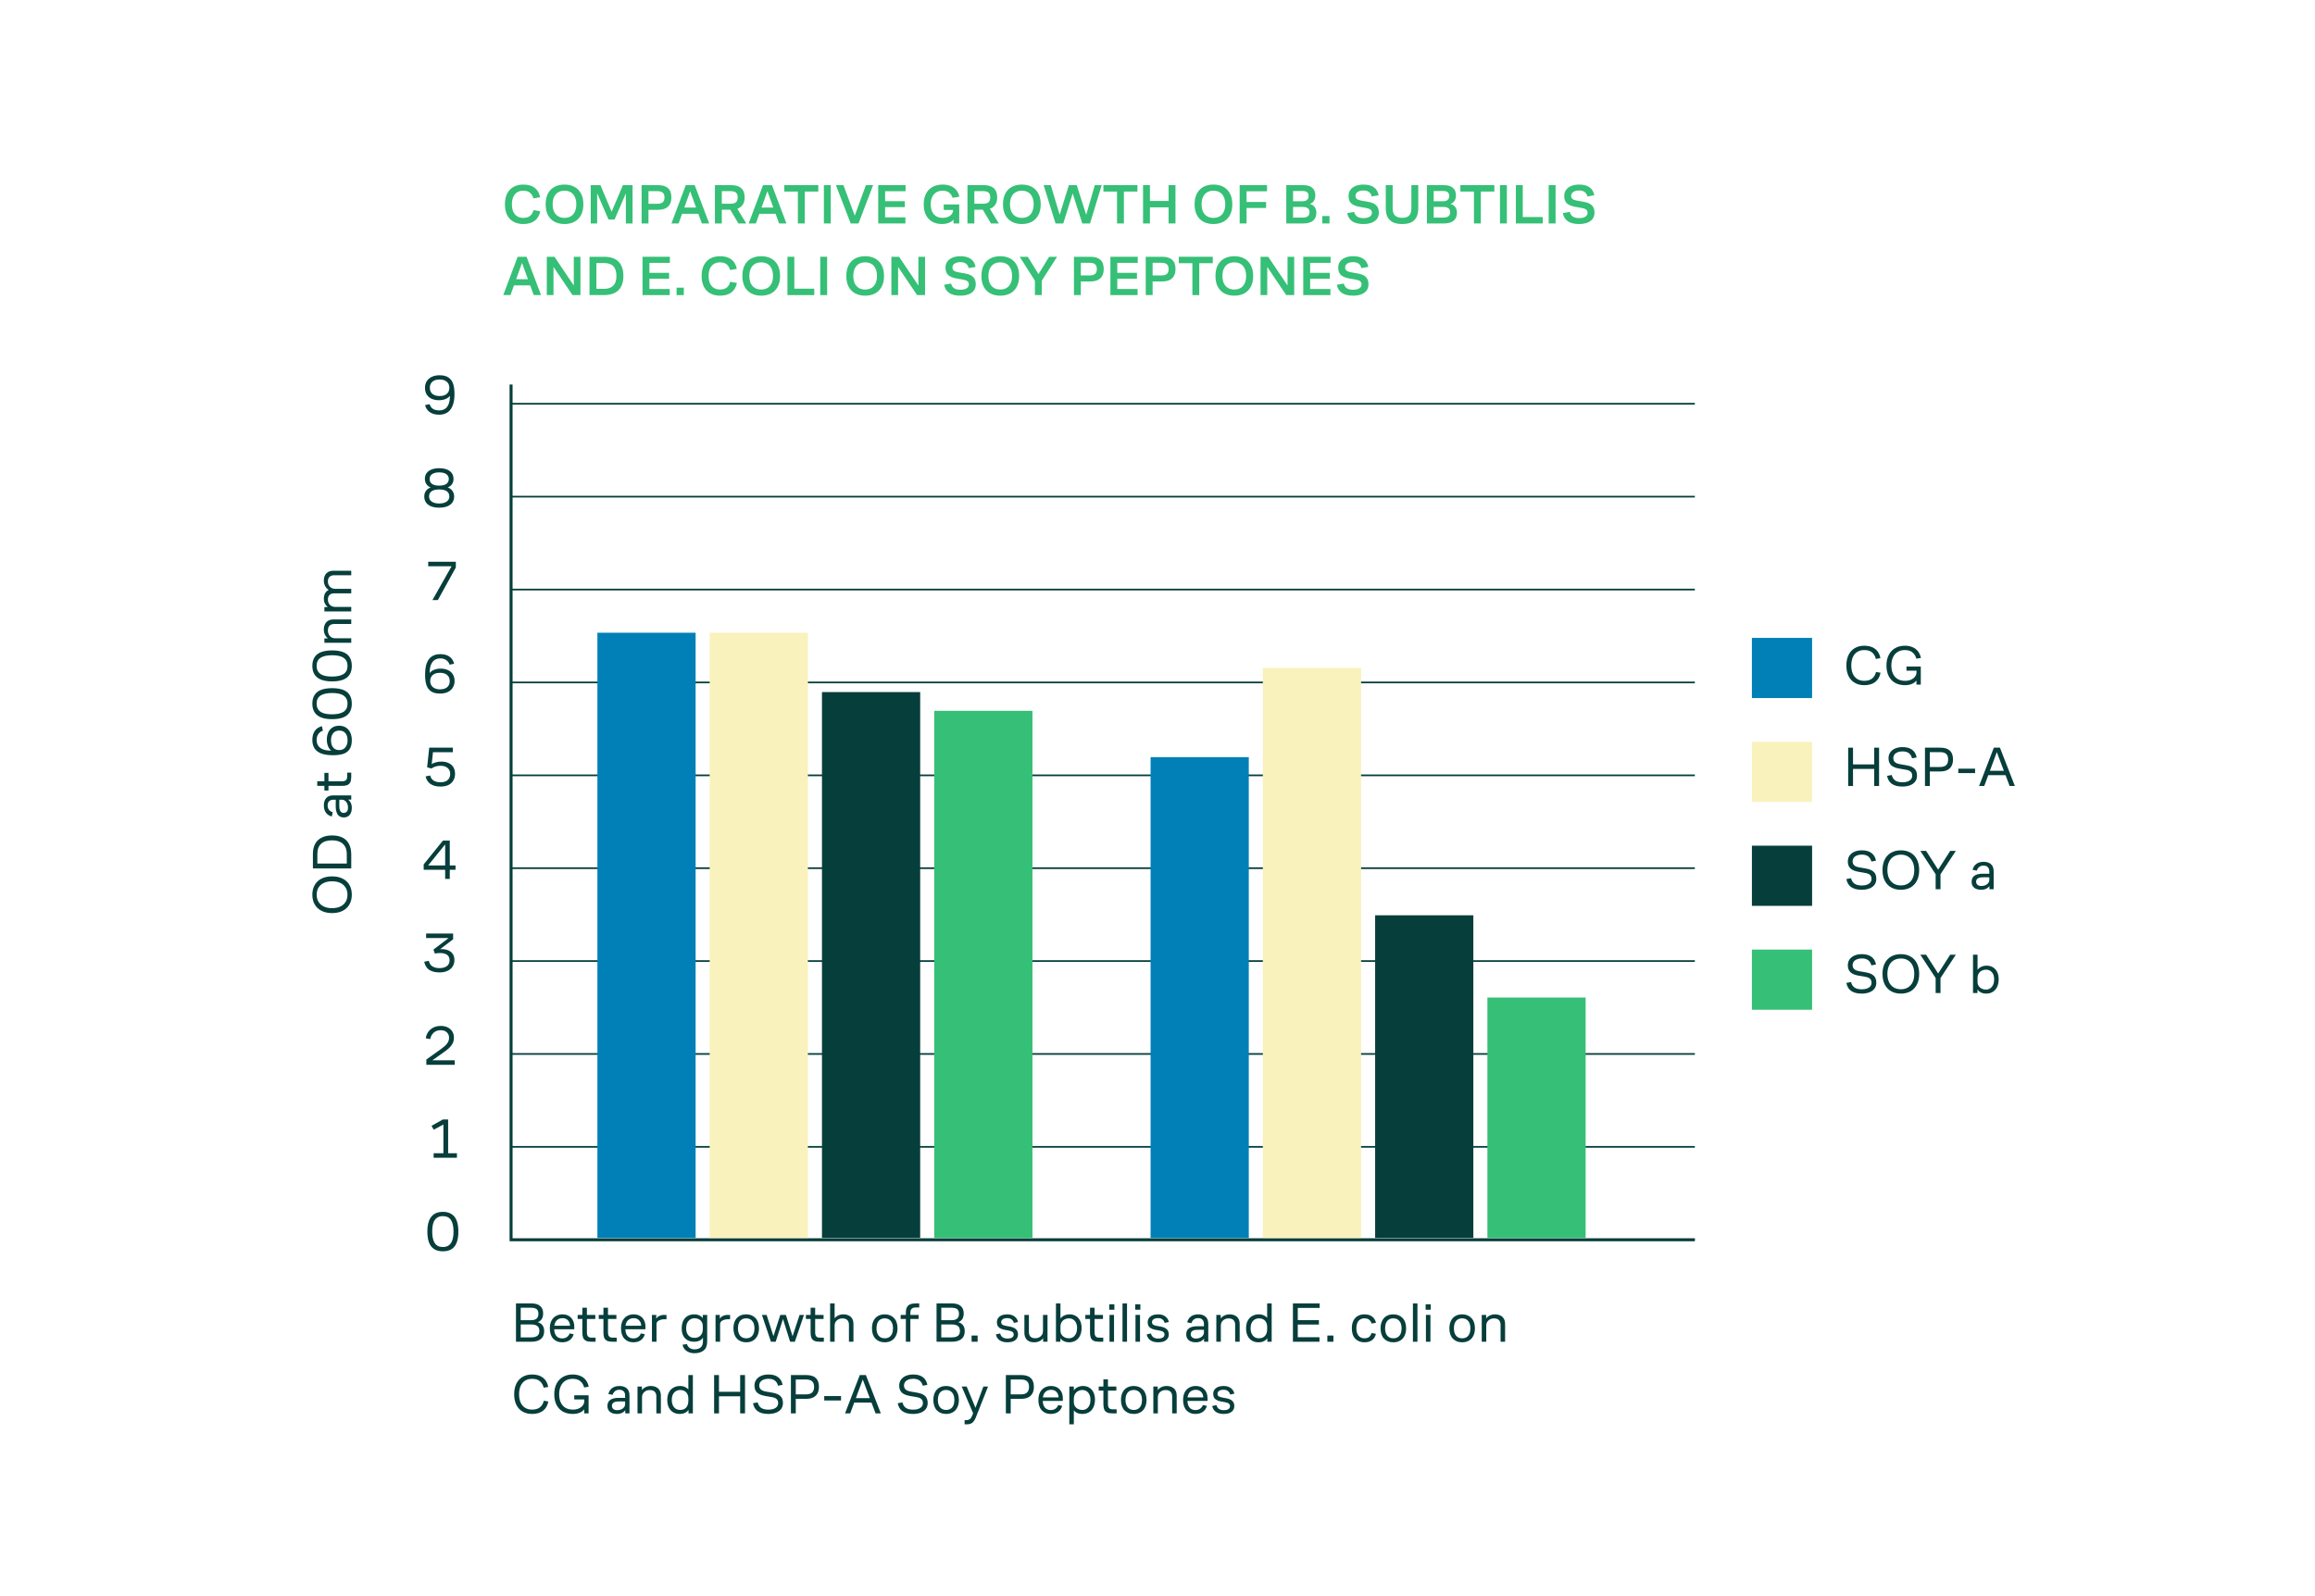 <?xml version="1.0" encoding="UTF-8"?>
<svg xmlns="http://www.w3.org/2000/svg" width="580" height="400" viewBox="0 0 580 400" fill="none">
  <path d="M131.092 56.141C130.159 56.141 129.345 55.948 128.648 55.562C127.961 55.176 127.428 54.616 127.052 53.881C126.685 53.137 126.501 52.248 126.501 51.212C126.501 50.148 126.689 49.244 127.066 48.5C127.452 47.756 127.989 47.196 128.676 46.819C129.373 46.442 130.183 46.254 131.106 46.254C132.311 46.254 133.267 46.527 133.973 47.073C134.679 47.619 135.126 48.406 135.315 49.432L133.634 49.715C133.474 49.112 133.191 48.641 132.786 48.302C132.382 47.963 131.821 47.794 131.106 47.794C130.503 47.794 129.985 47.93 129.552 48.203C129.128 48.476 128.803 48.872 128.577 49.39C128.361 49.898 128.252 50.505 128.252 51.212C128.252 51.908 128.361 52.511 128.577 53.02C128.803 53.528 129.128 53.919 129.552 54.192C129.985 54.465 130.494 54.602 131.077 54.602C131.821 54.602 132.4 54.432 132.815 54.093C133.229 53.754 133.507 53.279 133.648 52.666L135.343 52.949C135.136 53.985 134.679 54.776 133.973 55.322C133.267 55.868 132.306 56.141 131.092 56.141Z" fill="#36BF76"></path>
  <path d="M141.426 56.141C140.484 56.141 139.656 55.953 138.94 55.576C138.234 55.2 137.683 54.644 137.287 53.91C136.901 53.166 136.708 52.262 136.708 51.198C136.708 50.133 136.901 49.234 137.287 48.5C137.683 47.756 138.234 47.196 138.94 46.819C139.656 46.442 140.484 46.254 141.426 46.254C142.377 46.254 143.206 46.442 143.912 46.819C144.618 47.196 145.169 47.756 145.564 48.5C145.96 49.234 146.158 50.133 146.158 51.198C146.158 52.262 145.96 53.166 145.564 53.91C145.169 54.644 144.618 55.2 143.912 55.576C143.206 55.953 142.377 56.141 141.426 56.141ZM141.426 54.602C142.057 54.602 142.594 54.465 143.036 54.192C143.479 53.919 143.813 53.528 144.039 53.02C144.274 52.502 144.392 51.894 144.392 51.198C144.392 50.501 144.274 49.898 144.039 49.39C143.813 48.872 143.479 48.476 143.036 48.203C142.594 47.93 142.057 47.794 141.426 47.794C140.804 47.794 140.268 47.93 139.816 48.203C139.373 48.476 139.034 48.872 138.799 49.39C138.573 49.898 138.46 50.501 138.46 51.198C138.46 51.894 138.573 52.502 138.799 53.02C139.034 53.528 139.373 53.919 139.816 54.192C140.268 54.465 140.804 54.602 141.426 54.602Z" fill="#36BF76"></path>
  <path d="M148.001 46.395H150.431L153.58 53.881H152.888L156.066 46.395H158.482V56H156.801V47.257H157.323L153.976 55.011H152.45L149.103 47.243H149.611V56H148.001V46.395Z" fill="#36BF76"></path>
  <path d="M160.746 46.395H164.857C165.968 46.395 166.801 46.645 167.357 47.144C167.922 47.643 168.204 48.415 168.204 49.46C168.204 50.148 168.077 50.722 167.823 51.183C167.569 51.645 167.192 51.993 166.693 52.229C166.194 52.464 165.577 52.582 164.843 52.582H162.47V56H160.746V46.395ZM164.701 51.07C165.323 51.07 165.775 50.939 166.057 50.675C166.34 50.411 166.481 50.016 166.481 49.489C166.481 48.942 166.34 48.542 166.057 48.288C165.775 48.034 165.323 47.907 164.701 47.907H162.47V51.07H164.701Z" fill="#36BF76"></path>
  <path d="M171.819 46.395H174.051L177.681 56H175.845L172.695 47.342H173.118L170.025 56H168.217L171.819 46.395ZM170.166 52.017H175.604V53.571H170.166V52.017Z" fill="#36BF76"></path>
  <path d="M179.12 46.395H183.23C184.303 46.395 185.127 46.649 185.702 47.158C186.276 47.657 186.563 48.429 186.563 49.474C186.563 50.152 186.427 50.722 186.154 51.183C185.89 51.635 185.504 51.979 184.995 52.215C184.487 52.441 183.865 52.553 183.131 52.553H180.843V56H179.12V46.395ZM182.453 51.706H184.346L186.973 56H185.01L182.453 51.706ZM183.046 51.056C183.668 51.056 184.12 50.929 184.402 50.675C184.685 50.411 184.826 50.016 184.826 49.489C184.826 48.923 184.685 48.519 184.402 48.274C184.129 48.029 183.677 47.907 183.046 47.907H180.843V51.056H183.046Z" fill="#36BF76"></path>
  <path d="M191.171 46.395H193.403L197.033 56H195.197L192.047 47.342H192.471L189.378 56H187.57L191.171 46.395ZM189.519 52.017H194.957V53.571H189.519V52.017Z" fill="#36BF76"></path>
  <path d="M199.898 48.005H196.493V46.395H205.011V48.005H201.621V56H199.898V48.005Z" fill="#36BF76"></path>
  <path d="M206.417 46.395H208.14V56H206.417V46.395Z" fill="#36BF76"></path>
  <path d="M209.429 46.395H211.308L214.528 55.054L213.709 55.251L216.943 46.395H218.751L215.093 56H213.13L209.429 46.395Z" fill="#36BF76"></path>
  <path d="M220.032 46.395H226.882V47.921H221.755V50.421H226.684V51.904H221.755V54.474H226.84V56H220.032V46.395Z" fill="#36BF76"></path>
  <path d="M236.006 56.141C235.073 56.141 234.264 55.948 233.576 55.562C232.889 55.176 232.357 54.611 231.98 53.867C231.613 53.123 231.429 52.238 231.429 51.212C231.429 50.148 231.627 49.244 232.023 48.5C232.418 47.756 232.974 47.196 233.689 46.819C234.405 46.442 235.229 46.254 236.161 46.254C236.924 46.254 237.592 46.372 238.167 46.607C238.751 46.842 239.226 47.186 239.593 47.638C239.961 48.09 240.21 48.646 240.342 49.305L238.661 49.573C238.501 49.027 238.214 48.594 237.8 48.274C237.385 47.954 236.839 47.794 236.161 47.794C235.549 47.794 235.017 47.93 234.565 48.203C234.122 48.476 233.779 48.872 233.534 49.39C233.298 49.898 233.181 50.505 233.181 51.212C233.181 51.908 233.298 52.511 233.534 53.02C233.769 53.528 234.108 53.919 234.551 54.192C235.003 54.465 235.549 54.602 236.189 54.602C236.688 54.602 237.131 54.517 237.517 54.347C237.913 54.178 238.219 53.952 238.435 53.669C238.661 53.387 238.774 53.076 238.774 52.737V52.271L239.17 52.624H236.444V51.24H240.328V56H238.887V54.093L239.311 54.319C239.085 54.903 238.68 55.355 238.096 55.675C237.512 55.986 236.815 56.141 236.006 56.141Z" fill="#36BF76"></path>
  <path d="M242.391 46.395H246.501C247.575 46.395 248.399 46.649 248.973 47.158C249.548 47.657 249.835 48.429 249.835 49.474C249.835 50.152 249.698 50.722 249.425 51.183C249.161 51.635 248.775 51.979 248.267 52.215C247.758 52.441 247.137 52.553 246.402 52.553H244.114V56H242.391V46.395ZM245.724 51.706H247.617L250.244 56H248.281L245.724 51.706ZM246.318 51.056C246.939 51.056 247.391 50.929 247.674 50.675C247.956 50.411 248.097 50.016 248.097 49.489C248.097 48.923 247.956 48.519 247.674 48.274C247.401 48.029 246.949 47.907 246.318 47.907H244.114V51.056H246.318Z" fill="#36BF76"></path>
  <path d="M256.01 56.141C255.068 56.141 254.24 55.953 253.524 55.576C252.818 55.2 252.267 54.644 251.871 53.91C251.485 53.166 251.292 52.262 251.292 51.198C251.292 50.133 251.485 49.234 251.871 48.5C252.267 47.756 252.818 47.196 253.524 46.819C254.24 46.442 255.068 46.254 256.01 46.254C256.961 46.254 257.79 46.442 258.496 46.819C259.202 47.196 259.753 47.756 260.148 48.5C260.544 49.234 260.742 50.133 260.742 51.198C260.742 52.262 260.544 53.166 260.148 53.91C259.753 54.644 259.202 55.2 258.496 55.576C257.79 55.953 256.961 56.141 256.01 56.141ZM256.01 54.602C256.641 54.602 257.177 54.465 257.62 54.192C258.063 53.919 258.397 53.528 258.623 53.02C258.858 52.502 258.976 51.894 258.976 51.198C258.976 50.501 258.858 49.898 258.623 49.39C258.397 48.872 258.063 48.476 257.62 48.203C257.177 47.93 256.641 47.794 256.01 47.794C255.388 47.794 254.852 47.93 254.4 48.203C253.957 48.476 253.618 48.872 253.383 49.39C253.157 49.898 253.044 50.501 253.044 51.198C253.044 51.894 253.157 52.502 253.383 53.02C253.618 53.528 253.957 53.919 254.4 54.192C254.852 54.465 255.388 54.602 256.01 54.602Z" fill="#36BF76"></path>
  <path d="M261.472 46.395H263.266L265.879 55.124H265.088L267.8 46.395H269.764L272.56 55.153H271.755L274.298 46.395H276.021L273.097 56H271.162L268.337 47.172H269.156L266.388 56H264.453L261.472 46.395Z" fill="#36BF76"></path>
  <path d="M279.859 48.005H276.455V46.395H284.972V48.005H281.583V56H279.859V48.005Z" fill="#36BF76"></path>
  <path d="M286.379 46.395H288.102V50.364H292.778V46.395H294.501V56H292.778V51.96H288.102V56H286.379V46.395Z" fill="#36BF76"></path>
  <path d="M304.012 56.141C303.07 56.141 302.241 55.953 301.526 55.576C300.82 55.2 300.269 54.644 299.873 53.91C299.487 53.166 299.294 52.262 299.294 51.198C299.294 50.133 299.487 49.234 299.873 48.5C300.269 47.756 300.82 47.196 301.526 46.819C302.241 46.442 303.07 46.254 304.012 46.254C304.963 46.254 305.791 46.442 306.498 46.819C307.204 47.196 307.755 47.756 308.15 48.5C308.546 49.234 308.743 50.133 308.743 51.198C308.743 52.262 308.546 53.166 308.15 53.91C307.755 54.644 307.204 55.2 306.498 55.576C305.791 55.953 304.963 56.141 304.012 56.141ZM304.012 54.602C304.643 54.602 305.179 54.465 305.622 54.192C306.064 53.919 306.399 53.528 306.625 53.02C306.86 52.502 306.978 51.894 306.978 51.198C306.978 50.501 306.86 49.898 306.625 49.39C306.399 48.872 306.064 48.476 305.622 48.203C305.179 47.93 304.643 47.794 304.012 47.794C303.39 47.794 302.853 47.93 302.401 48.203C301.959 48.476 301.62 48.872 301.385 49.39C301.159 49.898 301.046 50.501 301.046 51.198C301.046 51.894 301.159 52.502 301.385 53.02C301.62 53.528 301.959 53.919 302.401 54.192C302.853 54.465 303.39 54.602 304.012 54.602Z" fill="#36BF76"></path>
  <path d="M310.587 46.395H317.437V47.935H312.31V50.618H317.211V52.116H312.31V56H310.587V46.395Z" fill="#36BF76"></path>
  <path d="M322.27 46.395H326.493C327.492 46.395 328.25 46.616 328.767 47.059C329.285 47.502 329.544 48.137 329.544 48.966C329.544 49.361 329.478 49.719 329.347 50.039C329.215 50.35 329.003 50.614 328.711 50.83C328.419 51.038 328.047 51.174 327.595 51.24V51.028C328.311 51.075 328.857 51.306 329.234 51.72C329.61 52.125 329.799 52.657 329.799 53.316C329.799 54.201 329.516 54.87 328.951 55.322C328.386 55.774 327.572 56 326.508 56H322.27V46.395ZM326.296 54.531C326.917 54.531 327.369 54.423 327.652 54.206C327.944 53.989 328.089 53.66 328.089 53.217C328.089 52.747 327.948 52.403 327.666 52.186C327.383 51.97 326.927 51.861 326.296 51.861H323.965V54.531H326.296ZM326.253 50.435C326.818 50.435 327.223 50.322 327.468 50.096C327.722 49.87 327.849 49.55 327.849 49.135C327.849 48.693 327.732 48.373 327.496 48.175C327.261 47.968 326.847 47.864 326.253 47.864H323.965V50.435H326.253Z" fill="#36BF76"></path>
  <path d="M331.284 54.136H333.091V56H331.284V54.136Z" fill="#36BF76"></path>
  <path d="M341.569 56.141C340.401 56.141 339.479 55.915 338.801 55.463C338.123 55.002 337.699 54.314 337.529 53.401L339.267 53.104C339.389 53.613 339.634 53.999 340.001 54.263C340.378 54.526 340.915 54.658 341.611 54.658C342.063 54.658 342.445 54.606 342.756 54.503C343.076 54.39 343.316 54.234 343.476 54.037C343.636 53.839 343.716 53.608 343.716 53.344C343.716 53.005 343.612 52.742 343.405 52.553C343.198 52.365 342.831 52.224 342.304 52.13L340.637 51.833C339.705 51.673 339.008 51.386 338.546 50.972C338.094 50.548 337.868 49.931 337.868 49.121C337.868 48.537 338.019 48.029 338.32 47.596C338.631 47.163 339.069 46.833 339.634 46.607C340.199 46.372 340.853 46.254 341.597 46.254C342.737 46.254 343.617 46.489 344.239 46.96C344.87 47.422 345.256 48.081 345.397 48.938L343.674 49.234C343.579 48.782 343.363 48.42 343.024 48.147C342.694 47.873 342.209 47.737 341.569 47.737C341.164 47.737 340.811 47.794 340.51 47.907C340.218 48.02 339.992 48.18 339.832 48.387C339.681 48.584 339.606 48.81 339.606 49.065C339.606 49.413 339.723 49.681 339.959 49.87C340.194 50.058 340.594 50.199 341.159 50.294L342.953 50.618C343.782 50.769 344.403 51.056 344.818 51.48C345.241 51.904 345.453 52.502 345.453 53.274C345.453 53.886 345.298 54.409 344.987 54.842C344.677 55.266 344.225 55.59 343.631 55.816C343.047 56.033 342.36 56.141 341.569 56.141Z" fill="#36BF76"></path>
  <path d="M351.304 56.141C350.39 56.141 349.627 56 349.015 55.718C348.413 55.425 347.956 54.988 347.645 54.404C347.344 53.82 347.193 53.076 347.193 52.172V46.395H348.916V52.186C348.916 53.015 349.109 53.622 349.496 54.008C349.882 54.394 350.484 54.587 351.304 54.587C352.104 54.587 352.688 54.394 353.055 54.008C353.422 53.622 353.606 53.015 353.606 52.186V46.395H355.329V52.172C355.329 53.076 355.183 53.82 354.891 54.404C354.599 54.988 354.157 55.425 353.563 55.718C352.97 56 352.217 56.141 351.304 56.141Z" fill="#36BF76"></path>
  <path d="M357.499 46.395H361.722C362.721 46.395 363.479 46.616 363.996 47.059C364.514 47.502 364.773 48.137 364.773 48.966C364.773 49.361 364.707 49.719 364.576 50.039C364.444 50.35 364.232 50.614 363.94 50.83C363.648 51.038 363.276 51.174 362.824 51.24V51.028C363.54 51.075 364.086 51.306 364.463 51.72C364.839 52.125 365.028 52.657 365.028 53.316C365.028 54.201 364.745 54.87 364.18 55.322C363.615 55.774 362.801 56 361.736 56H357.499V46.395ZM361.525 54.531C362.146 54.531 362.598 54.423 362.881 54.206C363.173 53.989 363.318 53.66 363.318 53.217C363.318 52.747 363.177 52.403 362.895 52.186C362.612 51.97 362.156 51.861 361.525 51.861H359.194V54.531H361.525ZM361.482 50.435C362.047 50.435 362.452 50.322 362.697 50.096C362.951 49.87 363.078 49.55 363.078 49.135C363.078 48.693 362.961 48.373 362.725 48.175C362.49 47.968 362.075 47.864 361.482 47.864H359.194V50.435H361.482Z" fill="#36BF76"></path>
  <path d="M369.284 48.005H365.88V46.395H374.397V48.005H371.007V56H369.284V48.005Z" fill="#36BF76"></path>
  <path d="M375.803 46.395H377.526V56H375.803V46.395Z" fill="#36BF76"></path>
  <path d="M379.79 46.395H381.513V54.39H386.513V56H379.79V46.395Z" fill="#36BF76"></path>
  <path d="M388.011 46.395H389.734V56H388.011V46.395Z" fill="#36BF76"></path>
  <path d="M395.599 56.141C394.431 56.141 393.508 55.915 392.83 55.463C392.152 55.002 391.729 54.314 391.559 53.401L393.296 53.104C393.419 53.613 393.664 53.999 394.031 54.263C394.408 54.526 394.944 54.658 395.641 54.658C396.093 54.658 396.475 54.606 396.785 54.503C397.105 54.39 397.346 54.234 397.506 54.037C397.666 53.839 397.746 53.608 397.746 53.344C397.746 53.005 397.642 52.742 397.435 52.553C397.228 52.365 396.861 52.224 396.333 52.13L394.667 51.833C393.734 51.673 393.037 51.386 392.576 50.972C392.124 50.548 391.898 49.931 391.898 49.121C391.898 48.537 392.049 48.029 392.35 47.596C392.661 47.163 393.099 46.833 393.664 46.607C394.229 46.372 394.883 46.254 395.627 46.254C396.766 46.254 397.647 46.489 398.268 46.96C398.899 47.422 399.285 48.081 399.427 48.938L397.703 49.234C397.609 48.782 397.393 48.42 397.054 48.147C396.724 47.873 396.239 47.737 395.599 47.737C395.194 47.737 394.841 47.794 394.539 47.907C394.248 48.02 394.022 48.18 393.861 48.387C393.711 48.584 393.635 48.81 393.635 49.065C393.635 49.413 393.753 49.681 393.989 49.87C394.224 50.058 394.624 50.199 395.189 50.294L396.983 50.618C397.812 50.769 398.433 51.056 398.847 51.48C399.271 51.904 399.483 52.502 399.483 53.274C399.483 53.886 399.328 54.409 399.017 54.842C398.706 55.266 398.254 55.59 397.661 55.816C397.077 56.033 396.39 56.141 395.599 56.141Z" fill="#36BF76"></path>
  <path d="M129.693 64.349H131.925L135.555 73.954H133.719L130.569 65.295H130.993L127.899 73.954H126.091L129.693 64.349ZM128.041 69.971H133.479V71.524H128.041V69.971Z" fill="#36BF76"></path>
  <path d="M136.994 64.349H138.915L143.985 71.892H143.759V64.349H145.426V73.954H143.435L138.434 66.538H138.675V73.954H136.994V64.349Z" fill="#36BF76"></path>
  <path d="M147.698 64.349H151.37C152.415 64.349 153.296 64.528 154.011 64.886C154.727 65.244 155.268 65.785 155.636 66.51C156.003 67.226 156.187 68.106 156.187 69.151C156.187 70.206 155.998 71.091 155.622 71.807C155.254 72.522 154.703 73.059 153.969 73.417C153.234 73.775 152.321 73.954 151.229 73.954H147.698V64.349ZM151.299 72.386C152.006 72.386 152.589 72.264 153.051 72.019C153.522 71.764 153.87 71.402 154.096 70.931C154.322 70.451 154.435 69.858 154.435 69.151C154.435 68.05 154.176 67.235 153.658 66.708C153.15 66.18 152.359 65.917 151.285 65.917H149.421V72.386H151.299Z" fill="#36BF76"></path>
  <path d="M160.981 64.349H167.831V65.874H162.704V68.375H167.634V69.858H162.704V72.428H167.789V73.954H160.981V64.349Z" fill="#36BF76"></path>
  <path d="M169.512 72.089H171.319V73.954H169.512V72.089Z" fill="#36BF76"></path>
  <path d="M180.376 74.095C179.444 74.095 178.629 73.902 177.933 73.516C177.245 73.13 176.713 72.57 176.337 71.835C175.969 71.091 175.786 70.201 175.786 69.165C175.786 68.102 175.974 67.198 176.351 66.454C176.737 65.71 177.273 65.149 177.961 64.773C178.658 64.396 179.467 64.208 180.39 64.208C181.596 64.208 182.551 64.481 183.258 65.027C183.964 65.573 184.411 66.359 184.599 67.386L182.919 67.668C182.759 67.066 182.476 66.595 182.071 66.256C181.666 65.917 181.106 65.747 180.39 65.747C179.788 65.747 179.27 65.884 178.837 66.157C178.413 66.43 178.088 66.826 177.862 67.343C177.645 67.852 177.537 68.459 177.537 69.165C177.537 69.862 177.645 70.465 177.862 70.974C178.088 71.482 178.413 71.873 178.837 72.146C179.27 72.419 179.778 72.555 180.362 72.555C181.106 72.555 181.685 72.386 182.099 72.047C182.514 71.708 182.791 71.232 182.933 70.62L184.628 70.903C184.421 71.939 183.964 72.73 183.258 73.276C182.551 73.822 181.591 74.095 180.376 74.095Z" fill="#36BF76"></path>
  <path d="M190.711 74.095C189.769 74.095 188.94 73.907 188.225 73.53C187.518 73.153 186.968 72.598 186.572 71.863C186.186 71.119 185.993 70.216 185.993 69.151C185.993 68.087 186.186 67.188 186.572 66.454C186.968 65.71 187.518 65.149 188.225 64.773C188.94 64.396 189.769 64.208 190.711 64.208C191.662 64.208 192.49 64.396 193.197 64.773C193.903 65.149 194.454 65.71 194.849 66.454C195.245 67.188 195.442 68.087 195.442 69.151C195.442 70.216 195.245 71.119 194.849 71.863C194.454 72.598 193.903 73.153 193.197 73.53C192.49 73.907 191.662 74.095 190.711 74.095ZM190.711 72.555C191.341 72.555 191.878 72.419 192.321 72.146C192.763 71.873 193.098 71.482 193.324 70.974C193.559 70.456 193.677 69.848 193.677 69.151C193.677 68.455 193.559 67.852 193.324 67.343C193.098 66.826 192.763 66.43 192.321 66.157C191.878 65.884 191.341 65.747 190.711 65.747C190.089 65.747 189.552 65.884 189.1 66.157C188.658 66.43 188.319 66.826 188.083 67.343C187.857 67.852 187.744 68.455 187.744 69.151C187.744 69.848 187.857 70.456 188.083 70.974C188.319 71.482 188.658 71.873 189.1 72.146C189.552 72.419 190.089 72.555 190.711 72.555Z" fill="#36BF76"></path>
  <path d="M197.286 64.349H199.009V72.344H204.009V73.954H197.286V64.349Z" fill="#36BF76"></path>
  <path d="M205.507 64.349H207.23V73.954H205.507V64.349Z" fill="#36BF76"></path>
  <path d="M216.753 74.095C215.811 74.095 214.983 73.907 214.267 73.53C213.561 73.153 213.01 72.598 212.614 71.863C212.228 71.119 212.035 70.216 212.035 69.151C212.035 68.087 212.228 67.188 212.614 66.454C213.01 65.71 213.561 65.149 214.267 64.773C214.983 64.396 215.811 64.208 216.753 64.208C217.704 64.208 218.533 64.396 219.239 64.773C219.945 65.149 220.496 65.71 220.892 66.454C221.287 67.188 221.485 68.087 221.485 69.151C221.485 70.216 221.287 71.119 220.892 71.863C220.496 72.598 219.945 73.153 219.239 73.53C218.533 73.907 217.704 74.095 216.753 74.095ZM216.753 72.555C217.384 72.555 217.921 72.419 218.363 72.146C218.806 71.873 219.14 71.482 219.366 70.974C219.601 70.456 219.719 69.848 219.719 69.151C219.719 68.455 219.601 67.852 219.366 67.343C219.14 66.826 218.806 66.43 218.363 66.157C217.921 65.884 217.384 65.747 216.753 65.747C216.132 65.747 215.595 65.884 215.143 66.157C214.7 66.43 214.361 66.826 214.126 67.343C213.9 67.852 213.787 68.455 213.787 69.151C213.787 69.848 213.9 70.456 214.126 70.974C214.361 71.482 214.7 71.873 215.143 72.146C215.595 72.419 216.132 72.555 216.753 72.555Z" fill="#36BF76"></path>
  <path d="M223.328 64.349H225.249L230.32 71.892H230.094V64.349H231.761V73.954H229.769L224.769 66.538H225.009V73.954H223.328V64.349Z" fill="#36BF76"></path>
  <path d="M240.586 74.095C239.418 74.095 238.495 73.869 237.817 73.417C237.139 72.956 236.716 72.268 236.546 71.355L238.283 71.058C238.406 71.567 238.651 71.953 239.018 72.216C239.394 72.48 239.931 72.612 240.628 72.612C241.08 72.612 241.461 72.56 241.772 72.457C242.092 72.344 242.332 72.188 242.493 71.99C242.653 71.793 242.733 71.562 242.733 71.298C242.733 70.959 242.629 70.696 242.422 70.507C242.215 70.319 241.847 70.178 241.32 70.084L239.653 69.787C238.721 69.627 238.024 69.34 237.563 68.925C237.111 68.502 236.885 67.885 236.885 67.075C236.885 66.491 237.036 65.983 237.337 65.55C237.648 65.117 238.086 64.787 238.651 64.561C239.216 64.326 239.87 64.208 240.614 64.208C241.753 64.208 242.634 64.443 243.255 64.914C243.886 65.375 244.272 66.035 244.413 66.891L242.69 67.188C242.596 66.736 242.38 66.374 242.041 66.1C241.711 65.827 241.226 65.691 240.586 65.691C240.181 65.691 239.828 65.747 239.526 65.86C239.234 65.973 239.008 66.133 238.848 66.341C238.698 66.538 238.622 66.764 238.622 67.019C238.622 67.367 238.74 67.635 238.975 67.824C239.211 68.012 239.611 68.153 240.176 68.247L241.97 68.572C242.799 68.723 243.42 69.01 243.834 69.434C244.258 69.858 244.47 70.456 244.47 71.228C244.47 71.84 244.315 72.362 244.004 72.796C243.693 73.219 243.241 73.544 242.648 73.77C242.064 73.987 241.377 74.095 240.586 74.095Z" fill="#36BF76"></path>
  <path d="M250.603 74.095C249.661 74.095 248.832 73.907 248.117 73.53C247.41 73.153 246.86 72.598 246.464 71.863C246.078 71.119 245.885 70.216 245.885 69.151C245.885 68.087 246.078 67.188 246.464 66.454C246.86 65.71 247.41 65.149 248.117 64.773C248.832 64.396 249.661 64.208 250.603 64.208C251.554 64.208 252.382 64.396 253.089 64.773C253.795 65.149 254.346 65.71 254.741 66.454C255.137 67.188 255.334 68.087 255.334 69.151C255.334 70.216 255.137 71.119 254.741 71.863C254.346 72.598 253.795 73.153 253.089 73.53C252.382 73.907 251.554 74.095 250.603 74.095ZM250.603 72.555C251.234 72.555 251.77 72.419 252.213 72.146C252.655 71.873 252.99 71.482 253.216 70.974C253.451 70.456 253.569 69.848 253.569 69.151C253.569 68.455 253.451 67.852 253.216 67.343C252.99 66.826 252.655 66.43 252.213 66.157C251.77 65.884 251.234 65.747 250.603 65.747C249.981 65.747 249.444 65.884 248.992 66.157C248.55 66.43 248.211 66.826 247.975 67.343C247.749 67.852 247.636 68.455 247.636 69.151C247.636 69.848 247.749 70.456 247.975 70.974C248.211 71.482 248.55 71.873 248.992 72.146C249.444 72.419 249.981 72.555 250.603 72.555Z" fill="#36BF76"></path>
  <path d="M259.286 70.338L255.472 64.349H257.506L260.698 69.547H259.667L262.845 64.349H264.837L261.009 70.338V73.954H259.286V70.338Z" fill="#36BF76"></path>
  <path d="M269.068 64.349H273.178C274.289 64.349 275.123 64.599 275.678 65.098C276.243 65.597 276.526 66.369 276.526 67.414C276.526 68.102 276.399 68.676 276.144 69.137C275.89 69.599 275.513 69.947 275.014 70.183C274.515 70.418 273.899 70.536 273.164 70.536H270.791V73.954H269.068V64.349ZM273.023 69.024C273.644 69.024 274.096 68.892 274.379 68.629C274.661 68.365 274.803 67.97 274.803 67.442C274.803 66.896 274.661 66.496 274.379 66.242C274.096 65.987 273.644 65.86 273.023 65.86H270.791V69.024H273.023Z" fill="#36BF76"></path>
  <path d="M278.199 64.349H285.05V65.874H279.923V68.375H284.852V69.858H279.923V72.428H285.007V73.954H278.199V64.349Z" fill="#36BF76"></path>
  <path d="M287.055 64.349H291.165C292.276 64.349 293.11 64.599 293.665 65.098C294.23 65.597 294.513 66.369 294.513 67.414C294.513 68.102 294.386 68.676 294.131 69.137C293.877 69.599 293.5 69.947 293.001 70.183C292.502 70.418 291.885 70.536 291.151 70.536H288.778V73.954H287.055V64.349ZM291.01 69.024C291.631 69.024 292.083 68.892 292.366 68.629C292.648 68.365 292.789 67.97 292.789 67.442C292.789 66.896 292.648 66.496 292.366 66.242C292.083 65.987 291.631 65.86 291.01 65.86H288.778V69.024H291.01Z" fill="#36BF76"></path>
  <path d="M298.743 65.959H295.339V64.349H303.856V65.959H300.466V73.954H298.743V65.959Z" fill="#36BF76"></path>
  <path d="M309.239 74.095C308.298 74.095 307.469 73.907 306.753 73.53C306.047 73.153 305.496 72.598 305.101 71.863C304.715 71.119 304.522 70.216 304.522 69.151C304.522 68.087 304.715 67.188 305.101 66.454C305.496 65.71 306.047 65.149 306.753 64.773C307.469 64.396 308.298 64.208 309.239 64.208C310.191 64.208 311.019 64.396 311.725 64.773C312.432 65.149 312.982 65.71 313.378 66.454C313.773 67.188 313.971 68.087 313.971 69.151C313.971 70.216 313.773 71.119 313.378 71.863C312.982 72.598 312.432 73.153 311.725 73.53C311.019 73.907 310.191 74.095 309.239 74.095ZM309.239 72.555C309.87 72.555 310.407 72.419 310.85 72.146C311.292 71.873 311.627 71.482 311.853 70.974C312.088 70.456 312.206 69.848 312.206 69.151C312.206 68.455 312.088 67.852 311.853 67.343C311.627 66.826 311.292 66.43 310.85 66.157C310.407 65.884 309.87 65.747 309.239 65.747C308.618 65.747 308.081 65.884 307.629 66.157C307.187 66.43 306.848 66.826 306.612 67.343C306.386 67.852 306.273 68.455 306.273 69.151C306.273 69.848 306.386 70.456 306.612 70.974C306.848 71.482 307.187 71.873 307.629 72.146C308.081 72.419 308.618 72.555 309.239 72.555Z" fill="#36BF76"></path>
  <path d="M315.815 64.349H317.736L322.806 71.892H322.58V64.349H324.247V73.954H322.255L317.255 66.538H317.495V73.954H315.815V64.349Z" fill="#36BF76"></path>
  <path d="M326.518 64.349H333.369V65.874H328.242V68.375H333.171V69.858H328.242V72.428H333.327V73.954H326.518V64.349Z" fill="#36BF76"></path>
  <path d="M338.976 74.095C337.808 74.095 336.885 73.869 336.207 73.417C335.529 72.956 335.106 72.268 334.936 71.355L336.673 71.058C336.796 71.567 337.041 71.953 337.408 72.216C337.785 72.48 338.321 72.612 339.018 72.612C339.47 72.612 339.852 72.56 340.162 72.457C340.482 72.344 340.723 72.188 340.883 71.99C341.043 71.793 341.123 71.562 341.123 71.298C341.123 70.959 341.019 70.696 340.812 70.507C340.605 70.319 340.238 70.178 339.71 70.084L338.044 69.787C337.111 69.627 336.415 69.34 335.953 68.925C335.501 68.502 335.275 67.885 335.275 67.075C335.275 66.491 335.426 65.983 335.727 65.55C336.038 65.117 336.476 64.787 337.041 64.561C337.606 64.326 338.26 64.208 339.004 64.208C340.143 64.208 341.024 64.443 341.645 64.914C342.276 65.375 342.662 66.035 342.804 66.891L341.08 67.188C340.986 66.736 340.77 66.374 340.431 66.1C340.101 65.827 339.616 65.691 338.976 65.691C338.571 65.691 338.218 65.747 337.916 65.86C337.625 65.973 337.399 66.133 337.238 66.341C337.088 66.538 337.012 66.764 337.012 67.019C337.012 67.367 337.13 67.635 337.366 67.824C337.601 68.012 338.001 68.153 338.566 68.247L340.36 68.572C341.189 68.723 341.81 69.01 342.224 69.434C342.648 69.858 342.86 70.456 342.86 71.228C342.86 71.84 342.705 72.362 342.394 72.796C342.083 73.219 341.631 73.544 341.038 73.77C340.454 73.987 339.767 74.095 338.976 74.095Z" fill="#36BF76"></path>
  <path d="M129.273 326.643H133.129C134.099 326.643 134.833 326.86 135.332 327.293C135.832 327.726 136.081 328.352 136.081 329.172C136.081 329.576 136.015 329.939 135.883 330.259C135.751 330.579 135.54 330.848 135.248 331.064C134.965 331.281 134.603 331.422 134.16 331.488V331.262C134.876 331.328 135.417 331.563 135.784 331.968C136.152 332.373 136.335 332.915 136.335 333.593C136.335 334.478 136.053 335.142 135.488 335.584C134.923 336.027 134.137 336.248 133.129 336.248H129.273V326.643ZM133.03 335.16C133.755 335.16 134.287 335.029 134.626 334.765C134.965 334.501 135.135 334.101 135.135 333.564C135.135 332.99 134.965 332.571 134.626 332.307C134.287 332.044 133.741 331.912 132.988 331.912H130.459V335.16H133.03ZM132.988 330.852C133.656 330.852 134.141 330.716 134.443 330.443C134.744 330.17 134.895 329.779 134.895 329.27C134.895 328.734 134.753 328.343 134.471 328.098C134.188 327.853 133.694 327.731 132.988 327.731H130.459V330.852H132.988Z" fill="#063E3B"></path>
  <path d="M140.835 336.389C139.913 336.389 139.169 336.088 138.604 335.485C138.039 334.883 137.756 334.016 137.756 332.886C137.756 332.133 137.893 331.493 138.166 330.965C138.448 330.438 138.83 330.043 139.31 329.779C139.79 329.515 140.332 329.383 140.934 329.383C141.829 329.383 142.545 329.666 143.081 330.231C143.618 330.786 143.886 331.554 143.886 332.533C143.886 332.844 143.882 333.042 143.872 333.126H138.646L138.844 332.872C138.844 332.891 138.844 332.915 138.844 332.943C138.844 333.743 139.018 334.355 139.366 334.779C139.724 335.203 140.214 335.415 140.835 335.415C141.335 335.415 141.739 335.297 142.05 335.062C142.37 334.826 142.592 334.525 142.714 334.158L143.717 334.369C143.566 334.972 143.241 335.462 142.742 335.838C142.243 336.206 141.608 336.389 140.835 336.389ZM142.813 332.59C142.813 332.486 142.813 332.387 142.813 332.293C142.813 331.728 142.643 331.262 142.304 330.895C141.975 330.527 141.518 330.344 140.934 330.344C140.322 330.344 139.828 330.537 139.451 330.923C139.084 331.309 138.882 331.865 138.844 332.59L138.646 332.237H142.997L142.813 332.59Z" fill="#063E3B"></path>
  <path d="M148.174 336.248C147.59 336.248 147.133 336.168 146.804 336.008C146.474 335.838 146.239 335.589 146.097 335.259C145.966 334.92 145.9 334.473 145.9 333.917V330.542H144.727V329.525H145.9V327.731H147.044V329.525H149.148V330.542H147.044V333.903C147.044 334.374 147.138 334.713 147.326 334.92C147.515 335.127 147.811 335.231 148.216 335.231H149.219V336.248H148.174Z" fill="#063E3B"></path>
  <path d="M153.457 336.248C152.873 336.248 152.416 336.168 152.087 336.008C151.757 335.838 151.522 335.589 151.38 335.259C151.248 334.92 151.183 334.473 151.183 333.917V330.542H150.01V329.525H151.183V327.731H152.327V329.525H154.431V330.542H152.327V333.903C152.327 334.374 152.421 334.713 152.609 334.92C152.797 335.127 153.094 335.231 153.499 335.231H154.502V336.248H153.457Z" fill="#063E3B"></path>
  <path d="M158.671 336.389C157.748 336.389 157.004 336.088 156.439 335.485C155.874 334.883 155.591 334.016 155.591 332.886C155.591 332.133 155.728 331.493 156.001 330.965C156.284 330.438 156.665 330.043 157.145 329.779C157.625 329.515 158.167 329.383 158.77 329.383C159.664 329.383 160.38 329.666 160.916 330.231C161.453 330.786 161.722 331.554 161.722 332.533C161.722 332.844 161.717 333.042 161.707 333.126H156.481L156.679 332.872C156.679 332.891 156.679 332.915 156.679 332.943C156.679 333.743 156.853 334.355 157.202 334.779C157.559 335.203 158.049 335.415 158.671 335.415C159.17 335.415 159.575 335.297 159.885 335.062C160.206 334.826 160.427 334.525 160.549 334.158L161.552 334.369C161.401 334.972 161.077 335.462 160.577 335.838C160.078 336.206 159.443 336.389 158.671 336.389ZM160.648 332.59C160.648 332.486 160.648 332.387 160.648 332.293C160.648 331.728 160.479 331.262 160.14 330.895C159.81 330.527 159.353 330.344 158.77 330.344C158.157 330.344 157.663 330.537 157.286 330.923C156.919 331.309 156.717 331.865 156.679 332.59L156.481 332.237H160.832L160.648 332.59Z" fill="#063E3B"></path>
  <path d="M163.339 329.525H164.413V330.782H164.272C164.45 330.33 164.733 330.01 165.119 329.821C165.505 329.624 165.924 329.525 166.376 329.525H166.983V330.612H166.475C165.957 330.612 165.496 330.716 165.091 330.923C164.686 331.121 164.483 331.413 164.483 331.799V336.248H163.339V329.525Z" fill="#063E3B"></path>
  <path d="M173.984 339.129C173.231 339.129 172.581 338.946 172.035 338.579C171.498 338.221 171.155 337.693 171.004 336.997L172.106 336.827C172.237 337.279 172.478 337.613 172.826 337.83C173.174 338.047 173.561 338.155 173.984 338.155C174.643 338.155 175.161 337.995 175.538 337.675C175.924 337.354 176.117 336.851 176.117 336.163V334.468H176.414C176.291 335.052 176.013 335.495 175.58 335.796C175.147 336.097 174.592 336.248 173.914 336.248C173.292 336.248 172.746 336.121 172.275 335.867C171.804 335.612 171.437 335.236 171.173 334.737C170.919 334.238 170.792 333.625 170.792 332.9C170.792 332.175 170.919 331.549 171.173 331.022C171.428 330.485 171.79 330.08 172.261 329.807C172.741 329.525 173.306 329.383 173.956 329.383C174.577 329.383 175.114 329.539 175.566 329.849C176.018 330.151 176.301 330.575 176.414 331.121H176.075V329.525H177.176V336.177C177.176 337.204 176.889 337.952 176.315 338.423C175.74 338.894 174.964 339.129 173.984 339.129ZM173.984 335.273C174.417 335.273 174.789 335.184 175.1 335.005C175.42 334.817 175.66 334.567 175.82 334.256C175.99 333.936 176.075 333.588 176.075 333.211V332.335C176.075 331.912 175.981 331.554 175.792 331.262C175.613 330.961 175.364 330.735 175.044 330.584C174.733 330.433 174.389 330.358 174.012 330.358C173.598 330.358 173.231 330.466 172.911 330.683C172.591 330.89 172.341 331.182 172.162 331.559C171.993 331.935 171.908 332.373 171.908 332.872C171.908 333.625 172.092 334.214 172.459 334.638C172.826 335.062 173.335 335.273 173.984 335.273Z" fill="#063E3B"></path>
  <path d="M179.271 329.525H180.344V330.782H180.203C180.382 330.33 180.665 330.01 181.051 329.821C181.437 329.624 181.856 329.525 182.308 329.525H182.915V330.612H182.407C181.889 330.612 181.427 330.716 181.022 330.923C180.618 331.121 180.415 331.413 180.415 331.799V336.248H179.271V329.525Z" fill="#063E3B"></path>
  <path d="M186.95 336.389C185.98 336.389 185.204 336.083 184.62 335.471C184.045 334.85 183.758 333.988 183.758 332.886C183.758 332.152 183.89 331.521 184.154 330.994C184.417 330.466 184.789 330.066 185.269 329.793C185.75 329.52 186.31 329.383 186.95 329.383C187.92 329.383 188.697 329.694 189.281 330.316C189.865 330.928 190.157 331.785 190.157 332.886C190.157 333.621 190.02 334.252 189.747 334.779C189.483 335.306 189.111 335.707 188.631 335.98C188.151 336.253 187.591 336.389 186.95 336.389ZM186.95 335.386C187.393 335.386 187.77 335.288 188.08 335.09C188.391 334.892 188.626 334.605 188.786 334.228C188.947 333.851 189.027 333.404 189.027 332.886C189.027 332.105 188.843 331.493 188.476 331.05C188.118 330.608 187.609 330.386 186.95 330.386C186.517 330.386 186.145 330.485 185.834 330.683C185.524 330.881 185.288 331.168 185.128 331.544C184.968 331.921 184.888 332.368 184.888 332.886C184.888 333.668 185.067 334.28 185.425 334.723C185.783 335.165 186.291 335.386 186.95 335.386Z" fill="#063E3B"></path>
  <path d="M190.893 329.525H192.065L193.972 335.471H193.576L195.497 329.525H196.896L198.76 335.471H198.379L200.328 329.525H201.43L199.141 336.248H197.955L196.02 330.061H196.331L194.339 336.248H193.153L190.893 329.525Z" fill="#063E3B"></path>
  <path d="M205.362 336.248C204.778 336.248 204.322 336.168 203.992 336.008C203.662 335.838 203.427 335.589 203.286 335.259C203.154 334.92 203.088 334.473 203.088 333.917V330.542H201.916V329.525H203.088V327.731H204.232V329.525H206.337V330.542H204.232V333.903C204.232 334.374 204.326 334.713 204.515 334.92C204.703 335.127 205 335.231 205.405 335.231H206.407V336.248H205.362Z" fill="#063E3B"></path>
  <path d="M207.976 326.643H209.106V330.937H208.851C208.983 330.457 209.28 330.08 209.741 329.807C210.212 329.525 210.72 329.383 211.267 329.383C211.794 329.383 212.246 329.478 212.623 329.666C213.009 329.845 213.305 330.118 213.512 330.485C213.72 330.843 213.823 331.281 213.823 331.799V336.248H212.693V331.968C212.693 331.488 212.557 331.107 212.284 330.824C212.02 330.542 211.606 330.4 211.041 330.4C210.494 330.4 210.033 330.57 209.656 330.909C209.289 331.238 209.106 331.676 209.106 332.222V336.248H207.976V326.643Z" fill="#063E3B"></path>
  <path d="M221.655 336.389C220.685 336.389 219.908 336.083 219.325 335.471C218.75 334.85 218.463 333.988 218.463 332.886C218.463 332.152 218.595 331.521 218.858 330.994C219.122 330.466 219.494 330.066 219.974 329.793C220.455 329.52 221.015 329.383 221.655 329.383C222.625 329.383 223.402 329.694 223.986 330.316C224.57 330.928 224.861 331.785 224.861 332.886C224.861 333.621 224.725 334.252 224.452 334.779C224.188 335.306 223.816 335.707 223.336 335.98C222.856 336.253 222.295 336.389 221.655 336.389ZM221.655 335.386C222.098 335.386 222.474 335.288 222.785 335.09C223.096 334.892 223.331 334.605 223.491 334.228C223.651 333.851 223.731 333.404 223.731 332.886C223.731 332.105 223.548 331.493 223.181 331.05C222.823 330.608 222.314 330.386 221.655 330.386C221.222 330.386 220.85 330.485 220.539 330.683C220.229 330.881 219.993 331.168 219.833 331.544C219.673 331.921 219.593 332.368 219.593 332.886C219.593 333.668 219.772 334.28 220.13 334.723C220.487 335.165 220.996 335.386 221.655 335.386Z" fill="#063E3B"></path>
  <path d="M226.954 330.542H225.655V329.525H226.954V328.931C226.954 328.357 227.048 327.905 227.237 327.575C227.434 327.236 227.712 326.996 228.07 326.855C228.437 326.714 228.903 326.643 229.468 326.643H230.302V327.66H229.511C229.002 327.66 228.635 327.768 228.409 327.985C228.192 328.192 228.084 328.545 228.084 329.044V329.525H230.146V330.542H228.084V336.248H226.954V330.542Z" fill="#063E3B"></path>
  <path d="M234.643 326.643H238.499C239.469 326.643 240.203 326.86 240.702 327.293C241.201 327.726 241.451 328.352 241.451 329.172C241.451 329.576 241.385 329.939 241.253 330.259C241.121 330.579 240.909 330.848 240.617 331.064C240.335 331.281 239.972 331.422 239.53 331.488V331.262C240.245 331.328 240.787 331.563 241.154 331.968C241.521 332.373 241.705 332.915 241.705 333.593C241.705 334.478 241.423 335.142 240.858 335.584C240.293 336.027 239.506 336.248 238.499 336.248H234.643V326.643ZM238.4 335.16C239.125 335.16 239.657 335.029 239.996 334.765C240.335 334.501 240.504 334.101 240.504 333.564C240.504 332.99 240.335 332.571 239.996 332.307C239.657 332.044 239.111 331.912 238.357 331.912H235.829V335.16H238.4ZM238.357 330.852C239.026 330.852 239.511 330.716 239.812 330.443C240.114 330.17 240.264 329.779 240.264 329.27C240.264 328.734 240.123 328.343 239.841 328.098C239.558 327.853 239.064 327.731 238.357 327.731H235.829V330.852H238.357Z" fill="#063E3B"></path>
  <path d="M243.423 334.694H244.934V336.248H243.423V334.694Z" fill="#063E3B"></path>
  <path d="M252.379 336.389C251.588 336.389 250.943 336.22 250.444 335.881C249.945 335.532 249.634 335.038 249.511 334.398L250.571 334.172C250.684 334.595 250.891 334.916 251.192 335.132C251.494 335.339 251.899 335.443 252.407 335.443C252.915 335.443 253.302 335.358 253.565 335.189C253.838 335.01 253.975 334.765 253.975 334.454C253.975 334.162 253.871 333.941 253.664 333.79C253.466 333.63 253.123 333.508 252.633 333.423L251.757 333.268C251.098 333.145 250.599 332.938 250.26 332.646C249.93 332.354 249.766 331.926 249.766 331.361C249.766 330.956 249.869 330.608 250.076 330.316C250.293 330.014 250.594 329.784 250.98 329.624C251.376 329.463 251.833 329.383 252.351 329.383C253.123 329.383 253.739 329.567 254.201 329.934C254.672 330.292 254.954 330.749 255.048 331.304L254.017 331.53C253.914 331.163 253.725 330.871 253.452 330.655C253.189 330.438 252.812 330.33 252.322 330.33C251.87 330.33 251.508 330.424 251.235 330.612C250.971 330.791 250.839 331.031 250.839 331.333C250.839 331.624 250.943 331.841 251.15 331.982C251.357 332.114 251.682 332.218 252.125 332.293L252.986 332.448C253.711 332.58 254.234 332.806 254.554 333.126C254.884 333.447 255.048 333.88 255.048 334.426C255.048 334.821 254.945 335.165 254.738 335.457C254.54 335.749 254.243 335.98 253.848 336.149C253.452 336.309 252.963 336.389 252.379 336.389Z" fill="#063E3B"></path>
  <path d="M259.151 336.389C258.624 336.389 258.172 336.3 257.795 336.121C257.428 335.933 257.146 335.659 256.948 335.302C256.75 334.934 256.651 334.492 256.651 333.974V329.525H257.781V333.804C257.781 334.285 257.908 334.666 258.163 334.949C258.426 335.231 258.831 335.372 259.377 335.372C259.735 335.372 260.06 335.297 260.352 335.146C260.653 334.996 260.889 334.784 261.058 334.511C261.228 334.238 261.313 333.917 261.313 333.55V329.525H262.442V336.248H261.341V334.836H261.567C261.435 335.316 261.134 335.697 260.663 335.98C260.201 336.253 259.698 336.389 259.151 336.389Z" fill="#063E3B"></path>
  <path d="M267.862 336.389C267.288 336.389 266.784 336.262 266.351 336.008C265.918 335.744 265.626 335.391 265.475 334.949H265.673V336.248H264.557V326.643H265.687V330.866H265.475C265.626 330.424 265.932 330.066 266.393 329.793C266.864 329.52 267.396 329.383 267.989 329.383C268.554 329.383 269.063 329.515 269.515 329.779C269.967 330.043 270.325 330.429 270.588 330.937C270.852 331.446 270.984 332.062 270.984 332.787C270.984 333.522 270.857 334.162 270.602 334.708C270.348 335.245 269.986 335.659 269.515 335.951C269.044 336.243 268.493 336.389 267.862 336.389ZM267.792 335.386C268.206 335.386 268.569 335.278 268.879 335.062C269.19 334.845 269.43 334.544 269.6 334.158C269.769 333.762 269.854 333.315 269.854 332.816C269.854 332.072 269.67 331.483 269.303 331.05C268.936 330.608 268.432 330.386 267.792 330.386C267.424 330.386 267.081 330.466 266.761 330.626C266.44 330.786 266.181 331.022 265.984 331.333C265.786 331.643 265.687 332.02 265.687 332.463V333.437C265.687 333.842 265.781 334.19 265.97 334.482C266.167 334.774 266.426 335 266.746 335.16C267.067 335.311 267.415 335.386 267.792 335.386Z" fill="#063E3B"></path>
  <path d="M275.365 336.248C274.781 336.248 274.324 336.168 273.995 336.008C273.665 335.838 273.43 335.589 273.289 335.259C273.157 334.92 273.091 334.473 273.091 333.917V330.542H271.919V329.525H273.091V327.731H274.235V329.525H276.34V330.542H274.235V333.903C274.235 334.374 274.329 334.713 274.517 334.92C274.706 335.127 275.002 335.231 275.407 335.231H276.41V336.248H275.365Z" fill="#063E3B"></path>
  <path d="M277.978 329.525H279.108V336.248H277.978V329.525ZM277.908 326.869H279.193V328.225H277.908V326.869Z" fill="#063E3B"></path>
  <path d="M281.234 326.643H282.364V336.248H281.234V326.643Z" fill="#063E3B"></path>
  <path d="M284.489 329.525H285.619V336.248H284.489V329.525ZM284.418 326.869H285.704V328.225H284.418V326.869Z" fill="#063E3B"></path>
  <path d="M290.16 336.389C289.369 336.389 288.724 336.22 288.224 335.881C287.725 335.532 287.415 335.038 287.292 334.398L288.352 334.172C288.465 334.595 288.672 334.916 288.973 335.132C289.274 335.339 289.679 335.443 290.188 335.443C290.696 335.443 291.082 335.358 291.346 335.189C291.619 335.01 291.756 334.765 291.756 334.454C291.756 334.162 291.652 333.941 291.445 333.79C291.247 333.63 290.903 333.508 290.414 333.423L289.538 333.268C288.879 333.145 288.38 332.938 288.041 332.646C287.711 332.354 287.546 331.926 287.546 331.361C287.546 330.956 287.65 330.608 287.857 330.316C288.074 330.014 288.375 329.784 288.761 329.624C289.157 329.463 289.613 329.383 290.131 329.383C290.903 329.383 291.52 329.567 291.982 329.934C292.452 330.292 292.735 330.749 292.829 331.304L291.798 331.53C291.694 331.163 291.506 330.871 291.233 330.655C290.969 330.438 290.593 330.33 290.103 330.33C289.651 330.33 289.289 330.424 289.015 330.612C288.752 330.791 288.62 331.031 288.62 331.333C288.62 331.624 288.724 331.841 288.931 331.982C289.138 332.114 289.463 332.218 289.905 332.293L290.767 332.448C291.492 332.58 292.015 332.806 292.335 333.126C292.664 333.447 292.829 333.88 292.829 334.426C292.829 334.821 292.726 335.165 292.518 335.457C292.321 335.749 292.024 335.98 291.629 336.149C291.233 336.309 290.743 336.389 290.16 336.389Z" fill="#063E3B"></path>
  <path d="M299.585 336.389C298.851 336.389 298.267 336.215 297.834 335.867C297.41 335.509 297.198 335.019 297.198 334.398C297.198 333.729 297.42 333.23 297.862 332.9C298.314 332.571 298.945 332.392 299.755 332.364C300.122 332.345 300.621 332.345 301.252 332.364C301.384 332.364 301.511 332.368 301.634 332.378V331.799C301.634 331.318 301.506 330.956 301.252 330.711C300.998 330.457 300.65 330.33 300.207 330.33C299.746 330.33 299.374 330.447 299.091 330.683C298.809 330.918 298.611 331.224 298.498 331.601L297.439 331.389C297.589 330.758 297.9 330.269 298.371 329.92C298.851 329.562 299.463 329.383 300.207 329.383C300.989 329.383 301.601 329.581 302.043 329.977C302.495 330.363 302.721 330.956 302.721 331.756V336.248H301.662V335.09L301.874 335.118C301.685 335.504 301.393 335.815 300.998 336.05C300.602 336.276 300.132 336.389 299.585 336.389ZM299.614 335.443C299.99 335.443 300.334 335.382 300.645 335.259C300.956 335.127 301.196 334.944 301.365 334.708C301.544 334.473 301.634 334.209 301.634 333.917V333.268C301.05 333.239 300.433 333.239 299.783 333.268C299.303 333.287 298.94 333.39 298.696 333.578C298.451 333.757 298.328 334.012 298.328 334.341C298.328 334.671 298.441 334.939 298.667 335.146C298.903 335.344 299.218 335.443 299.614 335.443Z" fill="#063E3B"></path>
  <path d="M304.738 329.525H305.84V330.937H305.614C305.746 330.457 306.042 330.08 306.504 329.807C306.974 329.525 307.483 329.383 308.029 329.383C308.556 329.383 309.008 329.478 309.385 329.666C309.771 329.845 310.068 330.118 310.275 330.485C310.482 330.843 310.586 331.281 310.586 331.799V336.248H309.456V331.968C309.456 331.488 309.319 331.107 309.046 330.824C308.782 330.542 308.368 330.4 307.803 330.4C307.257 330.4 306.796 330.57 306.419 330.909C306.052 331.238 305.868 331.676 305.868 332.222V336.248H304.738V329.525Z" fill="#063E3B"></path>
  <path d="M315.312 336.389C314.691 336.389 314.145 336.253 313.674 335.98C313.203 335.697 312.836 335.292 312.572 334.765C312.318 334.238 312.191 333.607 312.191 332.872C312.191 332.157 312.323 331.535 312.586 331.008C312.859 330.48 313.236 330.08 313.716 329.807C314.206 329.525 314.771 329.383 315.411 329.383C315.976 329.383 316.48 329.52 316.923 329.793C317.365 330.057 317.652 330.405 317.784 330.838H317.473V326.643H318.603V336.248H317.516V334.836H317.77C317.61 335.325 317.313 335.707 316.88 335.98C316.456 336.253 315.934 336.389 315.312 336.389ZM315.411 335.386C316.07 335.386 316.579 335.184 316.937 334.779C317.295 334.365 317.473 333.819 317.473 333.141V332.547C317.473 332.076 317.384 331.681 317.205 331.361C317.036 331.041 316.795 330.801 316.485 330.64C316.183 330.471 315.84 330.386 315.454 330.386C315.03 330.386 314.653 330.49 314.324 330.697C314.003 330.895 313.754 331.182 313.575 331.559C313.406 331.935 313.321 332.373 313.321 332.872C313.321 333.616 313.504 334.223 313.872 334.694C314.248 335.156 314.761 335.386 315.411 335.386Z" fill="#063E3B"></path>
  <path d="M323.929 326.643H330.624V327.773H325.144V330.838H330.44V331.94H325.144V335.118H330.582V336.248H323.929V326.643Z" fill="#063E3B"></path>
  <path d="M332.557 334.694H334.069V336.248H332.557V334.694Z" fill="#063E3B"></path>
  <path d="M341.838 336.389C340.897 336.389 340.134 336.088 339.55 335.485C338.976 334.883 338.688 334.016 338.688 332.886C338.688 332.124 338.82 331.483 339.084 330.965C339.357 330.438 339.729 330.043 340.2 329.779C340.68 329.515 341.226 329.383 341.838 329.383C342.667 329.383 343.321 329.576 343.802 329.962C344.291 330.349 344.602 330.862 344.734 331.502L343.646 331.686C343.533 331.309 343.335 330.998 343.053 330.753C342.78 330.509 342.375 330.386 341.838 330.386C341.414 330.386 341.047 330.49 340.736 330.697C340.435 330.895 340.204 331.182 340.044 331.559C339.894 331.935 339.818 332.378 339.818 332.886C339.818 333.649 339.993 334.256 340.341 334.708C340.699 335.16 341.198 335.386 341.838 335.386C342.375 335.386 342.78 335.264 343.053 335.019C343.326 334.774 343.519 334.454 343.632 334.059L344.72 334.256C344.588 334.906 344.282 335.424 343.802 335.81C343.321 336.196 342.667 336.389 341.838 336.389Z" fill="#063E3B"></path>
  <path d="M349.081 336.389C348.111 336.389 347.334 336.083 346.75 335.471C346.176 334.85 345.889 333.988 345.889 332.886C345.889 332.152 346.021 331.521 346.284 330.994C346.548 330.466 346.92 330.066 347.4 329.793C347.88 329.52 348.441 329.383 349.081 329.383C350.051 329.383 350.828 329.694 351.411 330.316C351.995 330.928 352.287 331.785 352.287 332.886C352.287 333.621 352.151 334.252 351.878 334.779C351.614 335.306 351.242 335.707 350.762 335.98C350.281 336.253 349.721 336.389 349.081 336.389ZM349.081 335.386C349.523 335.386 349.9 335.288 350.211 335.09C350.522 334.892 350.757 334.605 350.917 334.228C351.077 333.851 351.157 333.404 351.157 332.886C351.157 332.105 350.974 331.493 350.606 331.05C350.248 330.608 349.74 330.386 349.081 330.386C348.648 330.386 348.276 330.485 347.965 330.683C347.654 330.881 347.419 331.168 347.259 331.544C347.099 331.921 347.019 332.368 347.019 332.886C347.019 333.668 347.198 334.28 347.555 334.723C347.913 335.165 348.422 335.386 349.081 335.386Z" fill="#063E3B"></path>
  <path d="M353.995 326.643H355.125V336.248H353.995V326.643Z" fill="#063E3B"></path>
  <path d="M357.25 329.525H358.38V336.248H357.25V329.525ZM357.18 326.869H358.465V328.225H357.18V326.869Z" fill="#063E3B"></path>
  <path d="M366.323 336.389C365.353 336.389 364.576 336.083 363.992 335.471C363.418 334.85 363.131 333.988 363.131 332.886C363.131 332.152 363.263 331.521 363.526 330.994C363.79 330.466 364.162 330.066 364.642 329.793C365.122 329.52 365.683 329.383 366.323 329.383C367.293 329.383 368.07 329.694 368.654 330.316C369.237 330.928 369.529 331.785 369.529 332.886C369.529 333.621 369.393 334.252 369.12 334.779C368.856 335.306 368.484 335.707 368.004 335.98C367.524 336.253 366.963 336.389 366.323 336.389ZM366.323 335.386C366.765 335.386 367.142 335.288 367.453 335.09C367.764 334.892 367.999 334.605 368.159 334.228C368.319 333.851 368.399 333.404 368.399 332.886C368.399 332.105 368.216 331.493 367.848 331.05C367.491 330.608 366.982 330.386 366.323 330.386C365.89 330.386 365.518 330.485 365.207 330.683C364.896 330.881 364.661 331.168 364.501 331.544C364.341 331.921 364.261 332.368 364.261 332.886C364.261 333.668 364.44 334.28 364.797 334.723C365.155 335.165 365.664 335.386 366.323 335.386Z" fill="#063E3B"></path>
  <path d="M371.237 329.525H372.339V330.937H372.113C372.245 330.457 372.541 330.08 373.003 329.807C373.474 329.525 373.982 329.383 374.528 329.383C375.056 329.383 375.508 329.478 375.884 329.666C376.27 329.845 376.567 330.118 376.774 330.485C376.981 330.843 377.085 331.281 377.085 331.799V336.248H375.955V331.968C375.955 331.488 375.818 331.107 375.545 330.824C375.282 330.542 374.867 330.4 374.302 330.4C373.756 330.4 373.295 330.57 372.918 330.909C372.551 331.238 372.367 331.676 372.367 332.222V336.248H371.237V329.525Z" fill="#063E3B"></path>
  <path d="M133.312 354.343C132.399 354.343 131.603 354.145 130.925 353.75C130.247 353.354 129.725 352.789 129.358 352.055C129 351.311 128.821 350.43 128.821 349.413C128.821 348.387 129.004 347.502 129.372 346.758C129.748 346.005 130.271 345.435 130.94 345.049C131.617 344.653 132.408 344.456 133.312 344.456C134.442 344.456 135.351 344.724 136.039 345.261C136.735 345.797 137.173 346.57 137.352 347.577L136.208 347.761C136.048 347.073 135.732 346.532 135.262 346.136C134.8 345.741 134.151 345.543 133.312 345.543C132.606 345.543 132.008 345.703 131.519 346.023C131.029 346.344 130.662 346.796 130.417 347.379C130.172 347.963 130.05 348.641 130.05 349.413C130.05 350.185 130.172 350.863 130.417 351.447C130.671 352.022 131.043 352.469 131.533 352.789C132.022 353.1 132.616 353.255 133.312 353.255C134.151 353.255 134.81 353.058 135.29 352.662C135.77 352.267 136.09 351.725 136.25 351.038L137.38 351.221C137.192 352.229 136.749 353.001 136.053 353.538C135.356 354.074 134.442 354.343 133.312 354.343Z" fill="#063E3B"></path>
  <path d="M143.538 354.343C142.559 354.343 141.716 354.145 141.01 353.75C140.313 353.345 139.781 352.775 139.413 352.041C139.046 351.297 138.863 350.421 138.863 349.413C138.863 348.387 139.056 347.502 139.442 346.758C139.828 346.014 140.369 345.444 141.066 345.049C141.763 344.653 142.568 344.456 143.481 344.456C144.206 344.456 144.847 344.578 145.402 344.823C145.967 345.058 146.424 345.407 146.772 345.868C147.13 346.32 147.37 346.871 147.493 347.521L146.349 347.704C146.179 347.045 145.859 346.522 145.388 346.136C144.917 345.741 144.282 345.543 143.481 345.543C142.766 345.543 142.154 345.703 141.645 346.023C141.137 346.344 140.751 346.796 140.487 347.379C140.223 347.963 140.091 348.641 140.091 349.413C140.091 350.195 140.223 350.873 140.487 351.447C140.751 352.022 141.137 352.469 141.645 352.789C142.163 353.1 142.794 353.255 143.538 353.255C144.084 353.255 144.574 353.161 145.007 352.973C145.44 352.784 145.779 352.525 146.024 352.196C146.269 351.866 146.391 351.499 146.391 351.094V350.487L146.787 350.713H143.877V349.668H147.465V354.202H146.377V352.521H146.744C146.546 353.086 146.16 353.533 145.586 353.863C145.012 354.183 144.329 354.343 143.538 354.343Z" fill="#063E3B"></path>
  <path d="M154.573 354.343C153.838 354.343 153.254 354.169 152.821 353.82C152.397 353.462 152.186 352.973 152.186 352.351C152.186 351.683 152.407 351.184 152.849 350.854C153.301 350.524 153.932 350.346 154.742 350.317C155.109 350.298 155.608 350.298 156.239 350.317C156.371 350.317 156.498 350.322 156.621 350.331V349.752C156.621 349.272 156.494 348.91 156.239 348.665C155.985 348.41 155.637 348.283 155.194 348.283C154.733 348.283 154.361 348.401 154.078 348.636C153.796 348.872 153.598 349.178 153.485 349.555L152.426 349.343C152.576 348.712 152.887 348.222 153.358 347.874C153.838 347.516 154.45 347.337 155.194 347.337C155.976 347.337 156.588 347.535 157.03 347.93C157.482 348.316 157.708 348.91 157.708 349.71V354.202H156.649V353.043L156.861 353.072C156.673 353.458 156.381 353.768 155.985 354.004C155.59 354.23 155.119 354.343 154.573 354.343ZM154.601 353.397C154.978 353.397 155.321 353.335 155.632 353.213C155.943 353.081 156.183 352.897 156.352 352.662C156.531 352.427 156.621 352.163 156.621 351.871V351.221C156.037 351.193 155.42 351.193 154.77 351.221C154.29 351.24 153.928 351.344 153.683 351.532C153.438 351.711 153.316 351.965 153.316 352.295C153.316 352.624 153.429 352.893 153.655 353.1C153.89 353.298 154.205 353.397 154.601 353.397Z" fill="#063E3B"></path>
  <path d="M159.725 347.478H160.827V348.891H160.601C160.733 348.41 161.029 348.034 161.491 347.761C161.962 347.478 162.47 347.337 163.016 347.337C163.544 347.337 163.996 347.431 164.372 347.619C164.758 347.798 165.055 348.071 165.262 348.439C165.469 348.797 165.573 349.234 165.573 349.752V354.202H164.443V349.922C164.443 349.442 164.306 349.06 164.033 348.778C163.77 348.495 163.355 348.354 162.79 348.354C162.244 348.354 161.783 348.523 161.406 348.862C161.039 349.192 160.855 349.63 160.855 350.176V354.202H159.725V347.478Z" fill="#063E3B"></path>
  <path d="M170.3 354.343C169.678 354.343 169.132 354.206 168.661 353.933C168.19 353.651 167.823 353.246 167.559 352.719C167.305 352.191 167.178 351.56 167.178 350.826C167.178 350.11 167.31 349.489 167.573 348.961C167.847 348.434 168.223 348.034 168.703 347.761C169.193 347.478 169.758 347.337 170.398 347.337C170.963 347.337 171.467 347.474 171.91 347.747C172.352 348.01 172.64 348.359 172.771 348.792H172.461V344.597H173.591V354.202H172.503V352.789H172.757C172.597 353.279 172.301 353.66 171.867 353.933C171.444 354.206 170.921 354.343 170.3 354.343ZM170.398 353.34C171.058 353.34 171.566 353.138 171.924 352.733C172.282 352.318 172.461 351.772 172.461 351.094V350.501C172.461 350.03 172.371 349.635 172.192 349.314C172.023 348.994 171.783 348.754 171.472 348.594C171.171 348.425 170.827 348.34 170.441 348.34C170.017 348.34 169.64 348.443 169.311 348.651C168.991 348.848 168.741 349.136 168.562 349.512C168.393 349.889 168.308 350.327 168.308 350.826C168.308 351.57 168.492 352.177 168.859 352.648C169.235 353.109 169.749 353.34 170.398 353.34Z" fill="#063E3B"></path>
  <path d="M178.916 344.597H180.131V348.792H185.442V344.597H186.656V354.202H185.442V349.922H180.131V354.202H178.916V344.597Z" fill="#063E3B"></path>
  <path d="M192.485 354.343C191.393 354.343 190.522 354.122 189.872 353.679C189.232 353.236 188.827 352.563 188.658 351.659L189.83 351.447C189.981 352.059 190.268 352.516 190.692 352.817C191.125 353.119 191.737 353.269 192.528 353.269C193.046 353.269 193.484 353.203 193.841 353.072C194.209 352.93 194.486 352.737 194.675 352.493C194.863 352.248 194.957 351.96 194.957 351.631C194.957 351.198 194.835 350.863 194.59 350.628C194.345 350.383 193.931 350.214 193.347 350.12L191.709 349.837C190.786 349.677 190.108 349.395 189.675 348.99C189.241 348.575 189.025 347.991 189.025 347.238C189.025 346.673 189.171 346.183 189.463 345.769C189.764 345.345 190.178 345.021 190.706 344.795C191.242 344.569 191.855 344.456 192.542 344.456C193.578 344.456 194.388 344.686 194.971 345.148C195.565 345.6 195.932 346.235 196.073 347.055L194.915 347.266C194.792 346.73 194.538 346.306 194.152 345.995C193.766 345.684 193.22 345.529 192.514 345.529C192.033 345.529 191.619 345.604 191.271 345.755C190.932 345.896 190.673 346.094 190.494 346.348C190.315 346.603 190.226 346.89 190.226 347.21C190.226 347.643 190.362 347.982 190.635 348.227C190.908 348.472 191.355 348.646 191.977 348.749L193.615 349.032C194.472 349.183 195.108 349.46 195.522 349.865C195.946 350.261 196.158 350.84 196.158 351.603C196.158 352.196 196.003 352.7 195.692 353.114C195.381 353.519 194.948 353.825 194.392 354.032C193.837 354.239 193.201 354.343 192.485 354.343Z" fill="#063E3B"></path>
  <path d="M198.158 344.597H201.986C203.069 344.597 203.869 344.842 204.387 345.331C204.915 345.821 205.178 346.56 205.178 347.549C205.178 348.18 205.061 348.721 204.825 349.173C204.59 349.616 204.232 349.959 203.752 350.204C203.281 350.44 202.688 350.557 201.972 350.557H199.373V354.202H198.158V344.597ZM201.93 349.442C202.626 349.442 203.14 349.286 203.469 348.975C203.799 348.655 203.964 348.184 203.964 347.563C203.964 346.923 203.799 346.457 203.469 346.165C203.149 345.863 202.636 345.713 201.93 345.713H199.373V349.442H201.93Z" fill="#063E3B"></path>
  <path d="M206.505 349.865H210.714V350.967H206.505V349.865Z" fill="#063E3B"></path>
  <path d="M215.413 344.597H216.939L220.682 354.202H219.368L215.992 345.275H216.317L213.012 354.202H211.712L215.413 344.597ZM213.52 350.388H218.761V351.49H213.52V350.388Z" fill="#063E3B"></path>
  <path d="M228.749 354.343C227.657 354.343 226.786 354.122 226.136 353.679C225.496 353.236 225.091 352.563 224.921 351.659L226.094 351.447C226.244 352.059 226.531 352.516 226.955 352.817C227.388 353.119 228 353.269 228.791 353.269C229.309 353.269 229.747 353.203 230.105 353.072C230.472 352.93 230.75 352.737 230.938 352.493C231.127 352.248 231.221 351.96 231.221 351.631C231.221 351.198 231.098 350.863 230.854 350.628C230.609 350.383 230.194 350.214 229.611 350.12L227.972 349.837C227.049 349.677 226.371 349.395 225.938 348.99C225.505 348.575 225.288 347.991 225.288 347.238C225.288 346.673 225.434 346.183 225.726 345.769C226.028 345.345 226.442 345.021 226.969 344.795C227.506 344.569 228.118 344.456 228.805 344.456C229.841 344.456 230.651 344.686 231.235 345.148C231.828 345.6 232.195 346.235 232.337 347.055L231.178 347.266C231.056 346.73 230.802 346.306 230.416 345.995C230.03 345.684 229.483 345.529 228.777 345.529C228.297 345.529 227.883 345.604 227.534 345.755C227.195 345.896 226.936 346.094 226.757 346.348C226.578 346.603 226.489 346.89 226.489 347.21C226.489 347.643 226.626 347.982 226.899 348.227C227.172 348.472 227.619 348.646 228.24 348.749L229.879 349.032C230.736 349.183 231.371 349.46 231.786 349.865C232.21 350.261 232.421 350.84 232.421 351.603C232.421 352.196 232.266 352.7 231.955 353.114C231.645 353.519 231.211 353.825 230.656 354.032C230.1 354.239 229.465 354.343 228.749 354.343Z" fill="#063E3B"></path>
  <path d="M237.035 354.343C236.065 354.343 235.288 354.037 234.704 353.425C234.13 352.803 233.843 351.942 233.843 350.84C233.843 350.105 233.975 349.475 234.238 348.947C234.502 348.42 234.874 348.02 235.354 347.747C235.834 347.474 236.395 347.337 237.035 347.337C238.005 347.337 238.782 347.648 239.365 348.269C239.949 348.881 240.241 349.738 240.241 350.84C240.241 351.574 240.105 352.205 239.832 352.733C239.568 353.26 239.196 353.66 238.716 353.933C238.235 354.206 237.675 354.343 237.035 354.343ZM237.035 353.34C237.477 353.34 237.854 353.241 238.165 353.043C238.476 352.846 238.711 352.558 238.871 352.182C239.031 351.805 239.111 351.358 239.111 350.84C239.111 350.058 238.928 349.446 238.56 349.004C238.203 348.561 237.694 348.34 237.035 348.34C236.602 348.34 236.23 348.439 235.919 348.636C235.608 348.834 235.373 349.121 235.213 349.498C235.053 349.875 234.973 350.322 234.973 350.84C234.973 351.621 235.152 352.234 235.509 352.676C235.867 353.119 236.376 353.34 237.035 353.34Z" fill="#063E3B"></path>
  <path d="M241.671 355.897H242.094C242.433 355.897 242.716 355.821 242.942 355.671C243.168 355.52 243.356 355.266 243.507 354.908L243.959 353.806L243.987 354.597L240.95 347.478H242.193L244.637 353.397L244.185 353.368L246.374 347.478H247.547L244.481 355.233C244.312 355.656 244.124 355.991 243.916 356.236C243.719 356.49 243.488 356.669 243.224 356.772C242.97 356.885 242.669 356.942 242.32 356.942H241.671V355.897Z" fill="#063E3B"></path>
  <path d="M252.009 344.597H255.837C256.919 344.597 257.72 344.842 258.238 345.331C258.765 345.821 259.029 346.56 259.029 347.549C259.029 348.18 258.911 348.721 258.676 349.173C258.44 349.616 258.082 349.959 257.602 350.204C257.131 350.44 256.538 350.557 255.822 350.557H253.223V354.202H252.009V344.597ZM255.78 349.442C256.477 349.442 256.99 349.286 257.32 348.975C257.649 348.655 257.814 348.184 257.814 347.563C257.814 346.923 257.649 346.457 257.32 346.165C256.999 345.863 256.486 345.713 255.78 345.713H253.223V349.442H255.78Z" fill="#063E3B"></path>
  <path d="M263.24 354.343C262.317 354.343 261.573 354.042 261.008 353.439C260.443 352.836 260.161 351.97 260.161 350.84C260.161 350.087 260.298 349.446 260.571 348.919C260.853 348.392 261.234 347.996 261.715 347.732C262.195 347.469 262.736 347.337 263.339 347.337C264.234 347.337 264.949 347.619 265.486 348.184C266.023 348.74 266.291 349.508 266.291 350.487C266.291 350.798 266.286 350.995 266.277 351.08H261.051L261.249 350.826C261.249 350.845 261.249 350.868 261.249 350.896C261.249 351.697 261.423 352.309 261.771 352.733C262.129 353.156 262.619 353.368 263.24 353.368C263.739 353.368 264.144 353.251 264.455 353.015C264.775 352.78 264.996 352.478 265.119 352.111L266.122 352.323C265.971 352.926 265.646 353.415 265.147 353.792C264.648 354.159 264.012 354.343 263.24 354.343ZM265.218 350.543C265.218 350.44 265.218 350.341 265.218 350.247C265.218 349.682 265.048 349.216 264.709 348.848C264.38 348.481 263.923 348.297 263.339 348.297C262.727 348.297 262.233 348.491 261.856 348.877C261.489 349.263 261.286 349.818 261.249 350.543L261.051 350.19H265.401L265.218 350.543Z" fill="#063E3B"></path>
  <path d="M267.909 347.478H269.039V349.244H268.728C268.832 348.641 269.133 348.175 269.632 347.845C270.131 347.507 270.701 347.337 271.341 347.337C271.906 347.337 272.415 347.469 272.867 347.732C273.319 347.996 273.676 348.387 273.94 348.905C274.204 349.423 274.336 350.044 274.336 350.769C274.336 351.504 274.204 352.139 273.94 352.676C273.686 353.213 273.319 353.627 272.838 353.919C272.358 354.202 271.803 354.343 271.172 354.343C270.625 354.343 270.145 354.235 269.731 354.018C269.317 353.792 268.992 353.472 268.756 353.058H269.039V356.942H267.909V347.478ZM271.172 353.34C271.586 353.34 271.944 353.236 272.245 353.029C272.556 352.822 272.791 352.53 272.951 352.154C273.121 351.767 273.206 351.32 273.206 350.812C273.206 350.068 273.022 349.47 272.655 349.018C272.287 348.566 271.784 348.34 271.143 348.34C270.786 348.34 270.442 348.429 270.112 348.608C269.792 348.778 269.533 349.032 269.335 349.371C269.138 349.71 269.039 350.115 269.039 350.586V351.391C269.039 351.786 269.133 352.135 269.321 352.436C269.519 352.728 269.778 352.954 270.098 353.114C270.428 353.265 270.786 353.34 271.172 353.34Z" fill="#063E3B"></path>
  <path d="M278.717 354.202C278.133 354.202 277.676 354.122 277.347 353.961C277.017 353.792 276.782 353.542 276.64 353.213C276.508 352.874 276.443 352.427 276.443 351.871V348.495H275.27V347.478H276.443V345.684H277.587V347.478H279.691V348.495H277.587V351.857C277.587 352.328 277.681 352.667 277.869 352.874C278.057 353.081 278.354 353.185 278.759 353.185H279.762V354.202H278.717Z" fill="#063E3B"></path>
  <path d="M284.044 354.343C283.074 354.343 282.297 354.037 281.713 353.425C281.139 352.803 280.851 351.942 280.851 350.84C280.851 350.105 280.983 349.475 281.247 348.947C281.511 348.42 281.883 348.02 282.363 347.747C282.843 347.474 283.403 347.337 284.044 347.337C285.014 347.337 285.79 347.648 286.374 348.269C286.958 348.881 287.25 349.738 287.25 350.84C287.25 351.574 287.113 352.205 286.84 352.733C286.577 353.26 286.205 353.66 285.724 353.933C285.244 354.206 284.684 354.343 284.044 354.343ZM284.044 353.34C284.486 353.34 284.863 353.241 285.174 353.043C285.484 352.846 285.72 352.558 285.88 352.182C286.04 351.805 286.12 351.358 286.12 350.84C286.12 350.058 285.936 349.446 285.569 349.004C285.211 348.561 284.703 348.34 284.044 348.34C283.61 348.34 283.239 348.439 282.928 348.636C282.617 348.834 282.382 349.121 282.222 349.498C282.061 349.875 281.981 350.322 281.981 350.84C281.981 351.621 282.16 352.234 282.518 352.676C282.876 353.119 283.384 353.34 284.044 353.34Z" fill="#063E3B"></path>
  <path d="M288.958 347.478H290.06V348.891H289.834C289.965 348.41 290.262 348.034 290.724 347.761C291.194 347.478 291.703 347.337 292.249 347.337C292.776 347.337 293.228 347.431 293.605 347.619C293.991 347.798 294.288 348.071 294.495 348.439C294.702 348.797 294.806 349.234 294.806 349.752V354.202H293.676V349.922C293.676 349.442 293.539 349.06 293.266 348.778C293.002 348.495 292.588 348.354 292.023 348.354C291.477 348.354 291.015 348.523 290.639 348.862C290.272 349.192 290.088 349.63 290.088 350.176V354.202H288.958V347.478Z" fill="#063E3B"></path>
  <path d="M299.49 354.343C298.567 354.343 297.823 354.042 297.258 353.439C296.693 352.836 296.411 351.97 296.411 350.84C296.411 350.087 296.547 349.446 296.82 348.919C297.103 348.392 297.484 347.996 297.964 347.732C298.445 347.469 298.986 347.337 299.589 347.337C300.483 347.337 301.199 347.619 301.736 348.184C302.272 348.74 302.541 349.508 302.541 350.487C302.541 350.798 302.536 350.995 302.527 351.08H297.301L297.498 350.826C297.498 350.845 297.498 350.868 297.498 350.896C297.498 351.697 297.672 352.309 298.021 352.733C298.379 353.156 298.868 353.368 299.49 353.368C299.989 353.368 300.394 353.251 300.705 353.015C301.025 352.78 301.246 352.478 301.368 352.111L302.371 352.323C302.221 352.926 301.896 353.415 301.397 353.792C300.898 354.159 300.262 354.343 299.49 354.343ZM301.467 350.543C301.467 350.44 301.467 350.341 301.467 350.247C301.467 349.682 301.298 349.216 300.959 348.848C300.629 348.481 300.173 348.297 299.589 348.297C298.977 348.297 298.482 348.491 298.106 348.877C297.738 349.263 297.536 349.818 297.498 350.543L297.301 350.19H301.651L301.467 350.543Z" fill="#063E3B"></path>
  <path d="M306.574 354.343C305.783 354.343 305.138 354.173 304.639 353.834C304.14 353.486 303.829 352.992 303.707 352.351L304.766 352.125C304.879 352.549 305.086 352.869 305.387 353.086C305.689 353.293 306.094 353.397 306.602 353.397C307.111 353.397 307.497 353.312 307.76 353.142C308.033 352.963 308.17 352.719 308.17 352.408C308.17 352.116 308.066 351.895 307.859 351.744C307.661 351.584 307.318 351.461 306.828 351.377L305.952 351.221C305.293 351.099 304.794 350.892 304.455 350.6C304.126 350.308 303.961 349.879 303.961 349.314C303.961 348.91 304.064 348.561 304.272 348.269C304.488 347.968 304.789 347.737 305.176 347.577C305.571 347.417 306.028 347.337 306.546 347.337C307.318 347.337 307.935 347.521 308.396 347.888C308.867 348.246 309.149 348.702 309.243 349.258L308.212 349.484C308.109 349.117 307.92 348.825 307.647 348.608C307.384 348.392 307.007 348.283 306.517 348.283C306.065 348.283 305.703 348.378 305.43 348.566C305.166 348.745 305.034 348.985 305.034 349.286C305.034 349.578 305.138 349.795 305.345 349.936C305.552 350.068 305.877 350.171 306.32 350.247L307.181 350.402C307.906 350.534 308.429 350.76 308.749 351.08C309.079 351.4 309.243 351.833 309.243 352.38C309.243 352.775 309.14 353.119 308.933 353.411C308.735 353.703 308.438 353.933 308.043 354.103C307.647 354.263 307.158 354.343 306.574 354.343Z" fill="#063E3B"></path>
  <path fill-rule="evenodd" clip-rule="evenodd" d="M127.67 96.368H128.419V310.315H424.612V311.064H127.67V96.368Z" fill="#063E3B"></path>
  <path d="M88.141 224.217C88.141 225.149 87.944 225.964 87.548 226.661C87.153 227.348 86.588 227.88 85.853 228.257C85.109 228.633 84.224 228.822 83.198 228.822C82.171 228.822 81.291 228.633 80.556 228.257C79.812 227.88 79.243 227.348 78.847 226.661C78.452 225.964 78.254 225.149 78.254 224.217C78.254 223.285 78.452 222.475 78.847 221.788C79.233 221.1 79.798 220.568 80.542 220.192C81.286 219.815 82.171 219.627 83.198 219.627C84.224 219.627 85.109 219.815 85.853 220.192C86.597 220.568 87.167 221.1 87.562 221.788C87.948 222.475 88.141 223.285 88.141 224.217ZM87.054 224.217C87.054 223.511 86.894 222.908 86.573 222.409C86.253 221.901 85.806 221.515 85.231 221.251C84.648 220.987 83.97 220.855 83.198 220.855C82.425 220.855 81.752 220.987 81.178 221.251C80.594 221.515 80.142 221.901 79.822 222.409C79.502 222.908 79.341 223.511 79.341 224.217C79.341 224.923 79.502 225.531 79.822 226.039C80.142 226.548 80.594 226.934 81.178 227.197C81.752 227.461 82.425 227.593 83.198 227.593C83.97 227.593 84.648 227.461 85.231 227.197C85.806 226.934 86.253 226.548 86.573 226.039C86.894 225.531 87.054 224.923 87.054 224.217Z" fill="#063E3B"></path>
  <path d="M78.395 217.625V213.994C78.395 212.996 78.584 212.154 78.96 211.466C79.337 210.769 79.888 210.247 80.613 209.898C81.328 209.54 82.19 209.362 83.198 209.362C84.215 209.362 85.081 209.54 85.796 209.898C86.512 210.256 87.058 210.793 87.435 211.509C87.812 212.215 88 213.091 88 214.136V217.625H78.395ZM86.884 214.037C86.884 213.284 86.738 212.653 86.446 212.144C86.145 211.626 85.721 211.24 85.175 210.986C84.619 210.722 83.96 210.59 83.198 210.59C81.973 210.59 81.055 210.882 80.443 211.466C79.822 212.041 79.511 212.902 79.511 214.051V216.41H86.884V214.037Z" fill="#063E3B"></path>
  <path d="M88.141 202.463C88.141 203.197 87.967 203.781 87.619 204.214C87.261 204.638 86.771 204.85 86.15 204.85C85.481 204.85 84.982 204.629 84.652 204.186C84.323 203.734 84.144 203.103 84.116 202.293C84.097 201.926 84.097 201.427 84.116 200.796C84.116 200.664 84.12 200.537 84.13 200.415H83.551C83.07 200.415 82.708 200.542 82.463 200.796C82.209 201.051 82.082 201.399 82.082 201.842C82.082 202.303 82.199 202.675 82.435 202.957C82.67 203.24 82.976 203.438 83.353 203.551L83.141 204.61C82.51 204.459 82.02 204.149 81.672 203.678C81.314 203.197 81.135 202.585 81.135 201.842C81.135 201.06 81.333 200.448 81.729 200.005C82.115 199.553 82.708 199.327 83.508 199.327H88V200.387H86.842L86.87 200.175C87.256 200.363 87.567 200.655 87.802 201.051C88.028 201.446 88.141 201.917 88.141 202.463ZM87.195 202.435C87.195 202.058 87.134 201.714 87.011 201.404C86.879 201.093 86.696 200.853 86.46 200.683C86.225 200.504 85.961 200.415 85.669 200.415H85.02C84.991 200.999 84.991 201.616 85.02 202.265C85.038 202.745 85.142 203.108 85.33 203.353C85.509 203.598 85.763 203.72 86.093 203.72C86.423 203.72 86.691 203.607 86.898 203.381C87.096 203.146 87.195 202.83 87.195 202.435Z" fill="#063E3B"></path>
  <path d="M88 194.668C88 195.252 87.92 195.709 87.76 196.039C87.59 196.368 87.341 196.604 87.011 196.745C86.672 196.877 86.225 196.943 85.669 196.943H82.294V198.115H81.277V196.943H79.483V195.798H81.277V193.694H82.294V195.798H85.655C86.126 195.798 86.465 195.704 86.672 195.516C86.879 195.328 86.983 195.031 86.983 194.626V193.623H88V194.668Z" fill="#063E3B"></path>
  <path d="M88.141 185.503C88.141 186.511 87.934 187.293 87.52 187.848C87.105 188.394 86.559 188.766 85.881 188.964C85.194 189.162 84.37 189.261 83.409 189.261C82.185 189.261 81.192 189.11 80.429 188.809C79.666 188.498 79.115 188.06 78.776 187.495C78.428 186.93 78.254 186.243 78.254 185.433C78.254 184.501 78.461 183.743 78.875 183.159C79.28 182.575 79.874 182.184 80.655 181.986L80.895 183.13C80.481 183.234 80.118 183.488 79.808 183.893C79.487 184.289 79.327 184.802 79.327 185.433C79.327 185.96 79.445 186.422 79.68 186.817C79.916 187.213 80.307 187.528 80.853 187.763C81.39 187.999 82.105 188.116 83 188.116C82.642 187.853 82.369 187.476 82.181 186.987C81.983 186.497 81.884 185.955 81.884 185.362C81.884 184.722 81.992 184.143 82.209 183.625C82.425 183.098 82.769 182.674 83.24 182.354C83.701 182.033 84.29 181.873 85.005 181.873C85.627 181.873 86.178 182.024 86.658 182.325C87.129 182.617 87.496 183.041 87.76 183.597C88.014 184.143 88.141 184.778 88.141 185.503ZM87.082 185.532C87.082 185.033 87.002 184.599 86.842 184.232C86.682 183.865 86.446 183.582 86.135 183.385C85.825 183.187 85.448 183.088 85.005 183.088C84.337 183.088 83.824 183.309 83.466 183.752C83.108 184.185 82.929 184.778 82.929 185.532C82.929 186.031 83.009 186.464 83.169 186.831C83.329 187.198 83.565 187.481 83.876 187.679C84.186 187.876 84.563 187.975 85.005 187.975C85.646 187.975 86.154 187.749 86.531 187.297C86.898 186.836 87.082 186.247 87.082 185.532Z" fill="#063E3B"></path>
  <path d="M88.141 176.341C88.141 177.235 87.953 177.97 87.576 178.544C87.2 179.119 86.649 179.542 85.924 179.815C85.189 180.089 84.28 180.225 83.198 180.225C82.133 180.225 81.239 180.089 80.514 179.815C79.779 179.542 79.219 179.119 78.833 178.544C78.447 177.97 78.254 177.235 78.254 176.341C78.254 175.446 78.447 174.712 78.833 174.137C79.21 173.554 79.765 173.13 80.5 172.866C81.234 172.593 82.133 172.457 83.198 172.457C84.28 172.457 85.189 172.593 85.924 172.866C86.649 173.13 87.2 173.549 87.576 174.123C87.953 174.698 88.141 175.437 88.141 176.341ZM87.068 176.341C87.068 175.719 86.917 175.211 86.616 174.815C86.314 174.42 85.881 174.133 85.316 173.954C84.742 173.765 84.036 173.671 83.198 173.671C81.926 173.671 80.966 173.883 80.316 174.307C79.657 174.731 79.327 175.409 79.327 176.341C79.327 176.962 79.478 177.471 79.779 177.866C80.071 178.262 80.504 178.554 81.079 178.742C81.653 178.921 82.359 179.01 83.198 179.01C84.459 179.01 85.42 178.798 86.079 178.375C86.738 177.942 87.068 177.264 87.068 176.341Z" fill="#063E3B"></path>
  <path d="M88.141 166.878C88.141 167.773 87.953 168.507 87.576 169.082C87.2 169.656 86.649 170.08 85.924 170.353C85.189 170.626 84.28 170.763 83.198 170.763C82.133 170.763 81.239 170.626 80.514 170.353C79.779 170.08 79.219 169.656 78.833 169.082C78.447 168.507 78.254 167.773 78.254 166.878C78.254 165.984 78.447 165.249 78.833 164.675C79.21 164.091 79.765 163.667 80.5 163.404C81.234 163.131 82.133 162.994 83.198 162.994C84.28 162.994 85.189 163.131 85.924 163.404C86.649 163.667 87.2 164.086 87.576 164.661C87.953 165.235 88.141 165.974 88.141 166.878ZM87.068 166.878C87.068 166.257 86.917 165.748 86.616 165.353C86.314 164.957 85.881 164.67 85.316 164.491C84.742 164.303 84.036 164.209 83.198 164.209C81.926 164.209 80.966 164.421 80.316 164.844C79.657 165.268 79.327 165.946 79.327 166.878C79.327 167.5 79.478 168.008 79.779 168.404C80.071 168.799 80.504 169.091 81.079 169.28C81.653 169.458 82.359 169.548 83.198 169.548C84.459 169.548 85.42 169.336 86.079 168.912C86.738 168.479 87.068 167.801 87.068 166.878Z" fill="#063E3B"></path>
  <path d="M81.277 161.088V159.987H82.689V160.213C82.209 160.081 81.832 159.784 81.559 159.323C81.277 158.852 81.135 158.343 81.135 157.797C81.135 157.27 81.23 156.818 81.418 156.441C81.597 156.055 81.87 155.759 82.237 155.551C82.595 155.344 83.033 155.241 83.551 155.241H88V156.371H83.72C83.24 156.371 82.859 156.507 82.576 156.78C82.294 157.044 82.152 157.458 82.152 158.023C82.152 158.569 82.322 159.031 82.661 159.407C82.99 159.775 83.428 159.958 83.974 159.958H88V161.088H81.277Z" fill="#063E3B"></path>
  <path d="M81.277 153.226V152.124H82.689V152.378C82.209 152.247 81.832 151.959 81.559 151.517C81.277 151.074 81.135 150.589 81.135 150.062C81.135 149.403 81.291 148.866 81.602 148.452C81.912 148.028 82.322 147.764 82.83 147.661V147.986C82.303 147.863 81.889 147.567 81.587 147.096C81.286 146.625 81.135 146.098 81.135 145.514C81.135 145.005 81.23 144.567 81.418 144.2C81.597 143.824 81.87 143.536 82.237 143.339C82.595 143.131 83.033 143.028 83.551 143.028H88V144.158H83.72C83.24 144.158 82.859 144.285 82.576 144.539C82.294 144.793 82.152 145.189 82.152 145.726C82.152 146.253 82.322 146.691 82.661 147.039C82.99 147.388 83.428 147.562 83.974 147.562H88V148.692H83.72C83.24 148.692 82.859 148.824 82.576 149.087C82.294 149.342 82.152 149.737 82.152 150.274C82.152 150.801 82.322 151.239 82.661 151.587C82.99 151.926 83.428 152.096 83.974 152.096H88V153.226H81.277Z" fill="#063E3B"></path>
  <path d="M110.955 313.585C110.061 313.585 109.326 313.396 108.752 313.02C108.177 312.643 107.753 312.092 107.48 311.367C107.207 310.632 107.071 309.724 107.071 308.641C107.071 307.577 107.207 306.682 107.48 305.957C107.753 305.223 108.177 304.662 108.752 304.276C109.326 303.89 110.061 303.697 110.955 303.697C111.85 303.697 112.584 303.89 113.159 304.276C113.742 304.653 114.166 305.209 114.43 305.943C114.703 306.678 114.839 307.577 114.839 308.641C114.839 309.724 114.703 310.632 114.43 311.367C114.166 312.092 113.747 312.643 113.173 313.02C112.598 313.396 111.859 313.585 110.955 313.585ZM110.955 312.511C111.577 312.511 112.085 312.36 112.481 312.059C112.876 311.758 113.163 311.325 113.342 310.76C113.53 310.185 113.625 309.479 113.625 308.641C113.625 307.37 113.413 306.409 112.989 305.759C112.565 305.1 111.887 304.771 110.955 304.771C110.334 304.771 109.825 304.921 109.43 305.223C109.034 305.515 108.742 305.948 108.554 306.522C108.375 307.097 108.286 307.803 108.286 308.641C108.286 309.903 108.497 310.863 108.921 311.522C109.354 312.182 110.032 312.511 110.955 312.511Z" fill="#063E3B"></path>
  <path d="M108.645 289.016H111.089V281.333L111.498 281.587L108.673 283.112L108.108 282.152L110.962 280.542H112.275V289.016H114.479V290.146H108.645V289.016Z" fill="#063E3B"></path>
  <path d="M106.817 265.522L110.15 263.135C110.715 262.73 111.153 262.391 111.464 262.118C111.784 261.835 112.038 261.529 112.226 261.2C112.415 260.861 112.509 260.475 112.509 260.041C112.509 259.505 112.325 259.062 111.958 258.714C111.6 258.356 111.082 258.177 110.404 258.177C109.707 258.177 109.133 258.375 108.681 258.77C108.229 259.166 107.928 259.712 107.777 260.409L106.661 260.197C106.802 259.274 107.207 258.53 107.876 257.965C108.544 257.391 109.392 257.104 110.418 257.104C111.106 257.104 111.694 257.231 112.184 257.485C112.683 257.73 113.064 258.073 113.328 258.516C113.592 258.959 113.723 259.467 113.723 260.041C113.723 260.616 113.606 261.12 113.37 261.553C113.135 261.986 112.824 262.377 112.438 262.725C112.052 263.064 111.52 263.469 110.842 263.94L107.735 266.129L107.72 265.72H113.921V266.85H106.817V265.522Z" fill="#063E3B"></path>
  <path d="M110.106 243.694C109.07 243.694 108.223 243.487 107.564 243.072C106.914 242.658 106.485 241.971 106.278 241.01L107.437 240.784C107.578 241.425 107.879 241.891 108.341 242.183C108.802 242.474 109.39 242.62 110.106 242.62C110.633 242.62 111.085 242.545 111.462 242.394C111.848 242.234 112.14 242.008 112.338 241.716C112.536 241.415 112.634 241.057 112.634 240.643C112.634 240.04 112.427 239.588 112.013 239.287C111.599 238.986 111.001 238.835 110.219 238.835C110.012 238.835 109.791 238.849 109.555 238.877C109.329 238.896 109.127 238.924 108.948 238.962L108.595 237.973L112.677 234.866L112.719 235.078H106.759V233.948H113.524V235.389L109.795 238.228L109.739 237.945C110.068 237.889 110.36 237.86 110.615 237.86C111.293 237.86 111.872 237.969 112.352 238.185C112.842 238.392 113.214 238.703 113.468 239.118C113.722 239.522 113.849 240.017 113.849 240.601C113.849 241.241 113.689 241.797 113.369 242.267C113.058 242.729 112.62 243.082 112.055 243.327C111.5 243.572 110.85 243.694 110.106 243.694Z" fill="#063E3B"></path>
  <path d="M111.53 211.286L111.728 211.37L106.883 217.359L106.841 216.893H114.129V217.967H106.148V216.625L110.979 210.65H112.688V220.255H111.53V211.286Z" fill="#063E3B"></path>
  <path d="M110.348 197.116C109.312 197.116 108.478 196.899 107.848 196.466C107.226 196.033 106.821 195.402 106.633 194.573L107.777 194.347C107.899 194.903 108.187 195.327 108.639 195.619C109.091 195.901 109.66 196.042 110.348 196.042C110.856 196.042 111.294 195.962 111.661 195.802C112.028 195.633 112.306 195.393 112.495 195.082C112.692 194.762 112.791 194.38 112.791 193.938C112.791 193.307 112.575 192.812 112.141 192.455C111.708 192.087 111.115 191.904 110.362 191.904C109.938 191.904 109.528 191.965 109.133 192.087C108.737 192.21 108.389 192.379 108.088 192.596L107.014 192.285L107.537 187.37H113.455V188.5H108.045L108.526 188.034L108.13 191.763L107.946 191.635C108.248 191.391 108.629 191.202 109.091 191.07C109.552 190.929 110.037 190.859 110.545 190.859C111.261 190.859 111.878 190.981 112.396 191.226C112.923 191.471 113.323 191.824 113.596 192.285C113.869 192.747 114.006 193.293 114.006 193.924C114.006 194.555 113.865 195.11 113.582 195.59C113.309 196.071 112.899 196.447 112.353 196.72C111.807 196.984 111.139 197.116 110.348 197.116Z" fill="#063E3B"></path>
  <path d="M110.259 173.818C109.252 173.818 108.47 173.611 107.914 173.196C107.368 172.782 106.996 172.236 106.799 171.558C106.601 170.871 106.502 170.047 106.502 169.086C106.502 167.862 106.653 166.869 106.954 166.106C107.265 165.343 107.703 164.792 108.268 164.453C108.833 164.105 109.52 163.931 110.33 163.931C111.262 163.931 112.02 164.138 112.604 164.552C113.188 164.957 113.578 165.55 113.776 166.332L112.632 166.572C112.528 166.158 112.274 165.795 111.869 165.484C111.474 165.164 110.961 165.004 110.33 165.004C109.802 165.004 109.341 165.122 108.946 165.357C108.55 165.593 108.235 165.983 107.999 166.53C107.764 167.066 107.646 167.782 107.646 168.677C107.91 168.319 108.286 168.046 108.776 167.857C109.266 167.66 109.807 167.561 110.4 167.561C111.041 167.561 111.62 167.669 112.138 167.886C112.665 168.102 113.089 168.446 113.409 168.917C113.729 169.378 113.889 169.967 113.889 170.682C113.889 171.304 113.739 171.855 113.437 172.335C113.145 172.806 112.722 173.173 112.166 173.437C111.62 173.691 110.984 173.818 110.259 173.818ZM110.231 172.759C110.73 172.759 111.163 172.679 111.53 172.518C111.898 172.358 112.18 172.123 112.378 171.812C112.576 171.502 112.674 171.125 112.674 170.682C112.674 170.014 112.453 169.501 112.011 169.143C111.577 168.785 110.984 168.606 110.231 168.606C109.732 168.606 109.299 168.686 108.931 168.846C108.564 169.006 108.282 169.242 108.084 169.552C107.886 169.863 107.787 170.24 107.787 170.682C107.787 171.323 108.013 171.831 108.465 172.208C108.927 172.575 109.515 172.759 110.231 172.759Z" fill="#063E3B"></path>
  <path d="M113.314 141.594L113.484 141.905H107.283V140.775H114.204V142.216L109.699 150.38H108.343L113.314 141.594Z" fill="#063E3B"></path>
  <path d="M110.038 127.224C109.256 127.224 108.583 127.116 108.018 126.899C107.463 126.673 107.034 126.353 106.733 125.939C106.441 125.515 106.295 125.011 106.295 124.428C106.295 123.938 106.408 123.509 106.634 123.142C106.869 122.775 107.185 122.492 107.58 122.295C107.985 122.097 108.442 121.998 108.95 121.998V122.337C108.461 122.337 108.028 122.238 107.651 122.04C107.274 121.843 106.978 121.57 106.761 121.221C106.554 120.863 106.45 120.458 106.45 120.006C106.45 119.451 106.592 118.975 106.874 118.58C107.166 118.175 107.58 117.869 108.117 117.662C108.654 117.445 109.294 117.337 110.038 117.337C111.168 117.337 112.048 117.572 112.679 118.043C113.31 118.514 113.626 119.168 113.626 120.006C113.626 120.458 113.522 120.863 113.315 121.221C113.108 121.57 112.811 121.843 112.425 122.04C112.048 122.238 111.611 122.337 111.111 122.337V121.998C111.62 121.998 112.077 122.097 112.482 122.295C112.886 122.492 113.202 122.775 113.428 123.142C113.663 123.509 113.781 123.938 113.781 124.428C113.781 125.011 113.63 125.515 113.329 125.939C113.037 126.353 112.609 126.673 112.044 126.899C111.488 127.116 110.82 127.224 110.038 127.224ZM110.038 126.179C110.82 126.179 111.436 126.024 111.888 125.713C112.35 125.393 112.58 124.96 112.58 124.413C112.58 123.848 112.369 123.415 111.945 123.114C111.521 122.813 110.885 122.662 110.038 122.662C109.19 122.662 108.555 122.813 108.131 123.114C107.707 123.415 107.496 123.848 107.496 124.413C107.496 124.96 107.722 125.393 108.174 125.713C108.625 126.024 109.247 126.179 110.038 126.179ZM110.038 121.701C110.848 121.701 111.45 121.555 111.846 121.264C112.241 120.972 112.439 120.557 112.439 120.021C112.439 119.512 112.232 119.112 111.818 118.82C111.403 118.528 110.81 118.382 110.038 118.382C109.275 118.382 108.682 118.528 108.258 118.82C107.844 119.112 107.637 119.512 107.637 120.021C107.637 120.557 107.835 120.972 108.23 121.264C108.635 121.555 109.238 121.701 110.038 121.701Z" fill="#063E3B"></path>
  <path d="M110.039 103.927C109.097 103.927 108.32 103.72 107.708 103.306C107.096 102.892 106.691 102.298 106.494 101.526L107.638 101.286C107.77 101.766 108.029 102.148 108.415 102.43C108.81 102.713 109.352 102.854 110.039 102.854C110.566 102.854 111.028 102.736 111.423 102.501C111.819 102.265 112.134 101.879 112.369 101.343C112.605 100.796 112.723 100.076 112.723 99.181C112.459 99.539 112.082 99.817 111.593 100.015C111.103 100.203 110.562 100.297 109.968 100.297C109.328 100.297 108.744 100.189 108.217 99.972C107.699 99.756 107.28 99.417 106.96 98.955C106.64 98.485 106.479 97.891 106.479 97.176C106.479 96.554 106.625 96.008 106.917 95.537C107.219 95.057 107.642 94.69 108.189 94.436C108.744 94.172 109.384 94.04 110.11 94.04C111.117 94.04 111.894 94.247 112.44 94.662C112.996 95.076 113.372 95.627 113.57 96.314C113.768 96.992 113.867 97.811 113.867 98.772C113.867 99.987 113.702 100.975 113.372 101.738C113.052 102.501 112.605 103.056 112.03 103.405C111.466 103.753 110.802 103.927 110.039 103.927ZM110.138 99.252C110.637 99.252 111.07 99.172 111.437 99.012C111.805 98.852 112.087 98.616 112.285 98.306C112.482 97.995 112.581 97.618 112.581 97.176C112.581 96.526 112.36 96.017 111.918 95.65C111.475 95.283 110.882 95.099 110.138 95.099C109.639 95.099 109.206 95.179 108.838 95.34C108.471 95.5 108.189 95.735 107.991 96.046C107.793 96.356 107.694 96.733 107.694 97.176C107.694 97.844 107.911 98.358 108.344 98.715C108.787 99.073 109.384 99.252 110.138 99.252Z" fill="#063E3B"></path>
  <path fill-rule="evenodd" clip-rule="evenodd" d="M424.629 264.341H128.027V263.916H424.629V264.341Z" fill="#063E3B"></path>
  <path fill-rule="evenodd" clip-rule="evenodd" d="M424.629 310.901H128.027V310.476H424.629V310.901Z" fill="#063E3B"></path>
  <path fill-rule="evenodd" clip-rule="evenodd" d="M424.629 217.781H128.027V217.355H424.629V217.781Z" fill="#063E3B"></path>
  <path fill-rule="evenodd" clip-rule="evenodd" d="M424.629 171.237H128.027V170.811H424.629V171.237Z" fill="#063E3B"></path>
  <path fill-rule="evenodd" clip-rule="evenodd" d="M424.629 124.676H128.027V124.251H424.629V124.676Z" fill="#063E3B"></path>
  <path fill-rule="evenodd" clip-rule="evenodd" d="M424.629 287.621H128.027V287.196H424.629V287.621Z" fill="#063E3B"></path>
  <path fill-rule="evenodd" clip-rule="evenodd" d="M424.629 241.06H128.027V240.635H424.629V241.06Z" fill="#063E3B"></path>
  <path fill-rule="evenodd" clip-rule="evenodd" d="M424.629 194.517H128.027V194.091H424.629V194.517Z" fill="#063E3B"></path>
  <path fill-rule="evenodd" clip-rule="evenodd" d="M424.629 147.957H128.027V147.531H424.629V147.957Z" fill="#063E3B"></path>
  <path fill-rule="evenodd" clip-rule="evenodd" d="M424.629 101.396H128.027V100.971H424.629V101.396Z" fill="#063E3B"></path>
  <path d="M258.672 178.137H234.064V310.229H258.672V178.137Z" fill="#36BF76"></path>
  <path d="M230.542 173.44H205.935V310.229H230.542V173.44Z" fill="#063E3B"></path>
  <path d="M202.412 158.567H177.804V310.229H202.412V158.567Z" fill="#F9F2BD"></path>
  <path d="M174.281 158.567H149.674V310.229H174.281V158.567Z" fill="#0080B7"></path>
  <path d="M397.264 249.986H372.657V310.229H397.264V249.986Z" fill="#36BF76"></path>
  <path d="M369.134 229.378H344.526V310.229H369.134V229.378Z" fill="#063E3B"></path>
  <path d="M341.004 167.399H316.396V310.229H341.004V167.399Z" fill="#F9F2BD"></path>
  <path d="M312.873 189.743H288.266V310.246H312.873V189.743Z" fill="#0080B7"></path>
  <path d="M466.417 222.983C465.325 222.983 464.454 222.762 463.804 222.319C463.164 221.877 462.759 221.203 462.589 220.299L463.762 220.087C463.912 220.7 464.2 221.156 464.623 221.458C465.056 221.759 465.669 221.91 466.46 221.91C466.977 221.91 467.415 221.844 467.773 221.712C468.14 221.571 468.418 221.377 468.606 221.133C468.795 220.888 468.889 220.601 468.889 220.271C468.889 219.838 468.767 219.504 468.522 219.268C468.277 219.023 467.863 218.854 467.279 218.76L465.64 218.477C464.717 218.317 464.039 218.035 463.606 217.63C463.173 217.215 462.957 216.632 462.957 215.878C462.957 215.313 463.103 214.824 463.394 214.409C463.696 213.986 464.11 213.661 464.637 213.435C465.174 213.209 465.786 213.096 466.474 213.096C467.509 213.096 468.319 213.326 468.903 213.788C469.496 214.24 469.864 214.875 470.005 215.695L468.847 215.907C468.724 215.37 468.47 214.946 468.084 214.635C467.698 214.325 467.152 214.169 466.445 214.169C465.965 214.169 465.551 214.245 465.202 214.395C464.863 214.536 464.604 214.734 464.426 214.988C464.247 215.243 464.157 215.53 464.157 215.85C464.157 216.283 464.294 216.622 464.567 216.867C464.84 217.112 465.287 217.286 465.909 217.39L467.547 217.672C468.404 217.823 469.04 218.101 469.454 218.505C469.878 218.901 470.09 219.48 470.09 220.243C470.09 220.836 469.934 221.34 469.623 221.754C469.313 222.159 468.88 222.465 468.324 222.672C467.768 222.879 467.133 222.983 466.417 222.983Z" fill="#063E3B"></path>
  <path d="M476.243 222.983C475.31 222.983 474.496 222.785 473.799 222.39C473.112 221.994 472.58 221.429 472.203 220.695C471.826 219.951 471.638 219.066 471.638 218.039C471.638 217.013 471.826 216.133 472.203 215.398C472.58 214.654 473.112 214.084 473.799 213.689C474.496 213.293 475.31 213.096 476.243 213.096C477.175 213.096 477.985 213.293 478.672 213.689C479.359 214.075 479.892 214.64 480.268 215.384C480.645 216.128 480.833 217.013 480.833 218.039C480.833 219.066 480.645 219.951 480.268 220.695C479.892 221.439 479.359 222.008 478.672 222.404C477.985 222.79 477.175 222.983 476.243 222.983ZM476.243 221.895C476.949 221.895 477.552 221.735 478.051 221.415C478.559 221.095 478.945 220.648 479.209 220.073C479.472 219.489 479.604 218.811 479.604 218.039C479.604 217.267 479.472 216.594 479.209 216.02C478.945 215.436 478.559 214.984 478.051 214.664C477.552 214.343 476.949 214.183 476.243 214.183C475.536 214.183 474.929 214.343 474.421 214.664C473.912 214.984 473.526 215.436 473.262 216.02C472.999 216.594 472.867 217.267 472.867 218.039C472.867 218.811 472.999 219.489 473.262 220.073C473.526 220.648 473.912 221.095 474.421 221.415C474.929 221.735 475.536 221.895 476.243 221.895Z" fill="#063E3B"></path>
  <path d="M484.957 219.085L481.115 213.237H482.57L485.889 218.421H485.282L488.601 213.237H490.013L486.171 219.085V222.842H484.957V219.085Z" fill="#063E3B"></path>
  <path d="M496.355 222.983C495.621 222.983 495.037 222.809 494.604 222.46C494.18 222.103 493.968 221.613 493.968 220.991C493.968 220.323 494.19 219.824 494.632 219.494C495.084 219.165 495.715 218.986 496.525 218.957C496.892 218.939 497.391 218.939 498.022 218.957C498.154 218.957 498.281 218.962 498.403 218.972V218.392C498.403 217.912 498.276 217.55 498.022 217.305C497.768 217.051 497.419 216.923 496.977 216.923C496.515 216.923 496.143 217.041 495.861 217.277C495.578 217.512 495.381 217.818 495.268 218.195L494.208 217.983C494.359 217.352 494.67 216.862 495.141 216.514C495.621 216.156 496.233 215.977 496.977 215.977C497.758 215.977 498.37 216.175 498.813 216.57C499.265 216.956 499.491 217.55 499.491 218.35V222.842H498.432V221.684L498.644 221.712C498.455 222.098 498.163 222.409 497.768 222.644C497.372 222.87 496.901 222.983 496.355 222.983ZM496.384 222.037C496.76 222.037 497.104 221.975 497.415 221.853C497.725 221.721 497.966 221.538 498.135 221.302C498.314 221.067 498.403 220.803 498.403 220.511V219.861C497.82 219.833 497.203 219.833 496.553 219.861C496.073 219.88 495.71 219.984 495.465 220.172C495.221 220.351 495.098 220.605 495.098 220.935C495.098 221.264 495.211 221.533 495.437 221.74C495.673 221.938 495.988 222.037 496.384 222.037Z" fill="#063E3B"></path>
  <path d="M466.417 249.004C465.325 249.004 464.454 248.782 463.804 248.34C463.164 247.897 462.759 247.224 462.589 246.32L463.762 246.108C463.912 246.72 464.2 247.177 464.623 247.478C465.056 247.779 465.669 247.93 466.46 247.93C466.977 247.93 467.415 247.864 467.773 247.732C468.14 247.591 468.418 247.398 468.606 247.153C468.795 246.908 468.889 246.621 468.889 246.292C468.889 245.858 468.767 245.524 468.522 245.289C468.277 245.044 467.863 244.874 467.279 244.78L465.64 244.498C464.717 244.338 464.039 244.055 463.606 243.65C463.173 243.236 462.957 242.652 462.957 241.899C462.957 241.334 463.103 240.844 463.394 240.43C463.696 240.006 464.11 239.681 464.637 239.455C465.174 239.229 465.786 239.116 466.474 239.116C467.509 239.116 468.319 239.347 468.903 239.808C469.496 240.26 469.864 240.896 470.005 241.715L468.847 241.927C468.724 241.39 468.47 240.967 468.084 240.656C467.698 240.345 467.152 240.19 466.445 240.19C465.965 240.19 465.551 240.265 465.202 240.416C464.863 240.557 464.604 240.755 464.426 241.009C464.247 241.263 464.157 241.55 464.157 241.871C464.157 242.304 464.294 242.643 464.567 242.888C464.84 243.132 465.287 243.307 465.909 243.41L467.547 243.693C468.404 243.843 469.04 244.121 469.454 244.526C469.878 244.921 470.09 245.501 470.09 246.263C470.09 246.857 469.934 247.36 469.623 247.775C469.313 248.18 468.88 248.486 468.324 248.693C467.768 248.9 467.133 249.004 466.417 249.004Z" fill="#063E3B"></path>
  <path d="M476.243 249.004C475.31 249.004 474.496 248.806 473.799 248.41C473.112 248.015 472.58 247.45 472.203 246.715C471.826 245.971 471.638 245.086 471.638 244.06C471.638 243.033 471.826 242.153 472.203 241.419C472.58 240.675 473.112 240.105 473.799 239.709C474.496 239.314 475.31 239.116 476.243 239.116C477.175 239.116 477.985 239.314 478.672 239.709C479.359 240.096 479.892 240.661 480.268 241.404C480.645 242.148 480.833 243.033 480.833 244.06C480.833 245.086 480.645 245.971 480.268 246.715C479.892 247.459 479.359 248.029 478.672 248.424C477.985 248.81 477.175 249.004 476.243 249.004ZM476.243 247.916C476.949 247.916 477.552 247.756 478.051 247.436C478.559 247.115 478.945 246.668 479.209 246.094C479.472 245.51 479.604 244.832 479.604 244.06C479.604 243.288 479.472 242.614 479.209 242.04C478.945 241.456 478.559 241.004 478.051 240.684C477.552 240.364 476.949 240.204 476.243 240.204C475.536 240.204 474.929 240.364 474.421 240.684C473.912 241.004 473.526 241.456 473.262 242.04C472.999 242.614 472.867 243.288 472.867 244.06C472.867 244.832 472.999 245.51 473.262 246.094C473.526 246.668 473.912 247.115 474.421 247.436C474.929 247.756 475.536 247.916 476.243 247.916Z" fill="#063E3B"></path>
  <path d="M484.957 245.105L481.115 239.257H482.57L485.889 244.441H485.282L488.601 239.257H490.013L486.171 245.105V248.862H484.957V245.105Z" fill="#063E3B"></path>
  <path d="M497.627 249.004C497.052 249.004 496.548 248.876 496.115 248.622C495.682 248.358 495.39 248.005 495.239 247.563H495.437V248.862H494.321V239.257H495.451V243.481H495.239C495.39 243.038 495.696 242.68 496.158 242.407C496.628 242.134 497.16 241.998 497.754 241.998C498.319 241.998 498.827 242.129 499.279 242.393C499.731 242.657 500.089 243.043 500.353 243.551C500.616 244.06 500.748 244.677 500.748 245.402C500.748 246.136 500.621 246.777 500.367 247.323C500.113 247.859 499.75 248.274 499.279 248.566C498.808 248.858 498.257 249.004 497.627 249.004ZM497.556 248.001C497.97 248.001 498.333 247.892 498.644 247.676C498.954 247.459 499.194 247.158 499.364 246.772C499.533 246.376 499.618 245.929 499.618 245.43C499.618 244.686 499.435 244.098 499.067 243.664C498.7 243.222 498.196 243.001 497.556 243.001C497.189 243.001 496.845 243.081 496.525 243.241C496.205 243.401 495.946 243.636 495.748 243.947C495.55 244.258 495.451 244.634 495.451 245.077V246.051C495.451 246.456 495.546 246.805 495.734 247.097C495.932 247.389 496.191 247.615 496.511 247.775C496.831 247.925 497.179 248.001 497.556 248.001Z" fill="#063E3B"></path>
  <path d="M467.081 171.709C466.168 171.709 465.372 171.511 464.694 171.115C464.016 170.72 463.493 170.155 463.126 169.42C462.768 168.676 462.589 167.796 462.589 166.779C462.589 165.753 462.773 164.868 463.14 164.124C463.517 163.37 464.039 162.801 464.708 162.415C465.386 162.019 466.177 161.821 467.081 161.821C468.211 161.821 469.12 162.09 469.807 162.626C470.504 163.163 470.942 163.935 471.121 164.943L469.977 165.126C469.816 164.439 469.501 163.898 469.03 163.502C468.569 163.107 467.919 162.909 467.081 162.909C466.375 162.909 465.777 163.069 465.287 163.389C464.798 163.709 464.43 164.161 464.185 164.745C463.941 165.329 463.818 166.007 463.818 166.779C463.818 167.551 463.941 168.229 464.185 168.813C464.44 169.387 464.812 169.835 465.301 170.155C465.791 170.466 466.384 170.621 467.081 170.621C467.919 170.621 468.578 170.423 469.058 170.028C469.539 169.632 469.859 169.091 470.019 168.403L471.149 168.587C470.961 169.595 470.518 170.367 469.821 170.903C469.124 171.44 468.211 171.709 467.081 171.709Z" fill="#063E3B"></path>
  <path d="M477.306 171.709C476.327 171.709 475.484 171.511 474.778 171.115C474.081 170.71 473.549 170.141 473.182 169.406C472.815 168.662 472.631 167.787 472.631 166.779C472.631 165.753 472.824 164.868 473.21 164.124C473.596 163.38 474.138 162.81 474.835 162.415C475.531 162.019 476.337 161.821 477.25 161.821C477.975 161.821 478.615 161.944 479.171 162.189C479.736 162.424 480.193 162.772 480.541 163.234C480.899 163.686 481.139 164.237 481.261 164.886L480.117 165.07C479.948 164.411 479.628 163.888 479.157 163.502C478.686 163.107 478.05 162.909 477.25 162.909C476.534 162.909 475.922 163.069 475.414 163.389C474.905 163.709 474.519 164.161 474.255 164.745C473.992 165.329 473.86 166.007 473.86 166.779C473.86 167.561 473.992 168.239 474.255 168.813C474.519 169.387 474.905 169.835 475.414 170.155C475.932 170.466 476.563 170.621 477.306 170.621C477.853 170.621 478.342 170.527 478.775 170.338C479.209 170.15 479.548 169.891 479.792 169.562C480.037 169.232 480.16 168.865 480.16 168.46V167.853L480.555 168.079H477.645V167.033H481.233V171.567H480.145V169.886H480.513C480.315 170.451 479.929 170.899 479.354 171.228C478.78 171.548 478.097 171.709 477.306 171.709Z" fill="#063E3B"></path>
  <path d="M463.042 187.37H464.256V191.565H469.567V187.37H470.782V196.975H469.567V192.695H464.256V196.975H463.042V187.37Z" fill="#063E3B"></path>
  <path d="M476.611 197.116C475.519 197.116 474.647 196.895 473.998 196.452C473.357 196.009 472.953 195.336 472.783 194.432L473.955 194.22C474.106 194.832 474.393 195.289 474.817 195.59C475.25 195.892 475.862 196.042 476.653 196.042C477.171 196.042 477.609 195.976 477.967 195.845C478.334 195.703 478.612 195.51 478.8 195.265C478.988 195.021 479.083 194.733 479.083 194.404C479.083 193.971 478.96 193.636 478.715 193.401C478.471 193.156 478.056 192.987 477.472 192.893L475.834 192.61C474.911 192.45 474.233 192.167 473.8 191.763C473.367 191.348 473.15 190.764 473.15 190.011C473.15 189.446 473.296 188.956 473.588 188.542C473.889 188.118 474.304 187.794 474.831 187.568C475.368 187.342 475.98 187.229 476.667 187.229C477.703 187.229 478.513 187.459 479.097 187.921C479.69 188.373 480.057 189.008 480.198 189.827L479.04 190.039C478.918 189.503 478.664 189.079 478.278 188.768C477.891 188.457 477.345 188.302 476.639 188.302C476.159 188.302 475.745 188.377 475.396 188.528C475.057 188.669 474.798 188.867 474.619 189.121C474.44 189.375 474.351 189.663 474.351 189.983C474.351 190.416 474.487 190.755 474.76 191C475.034 191.245 475.481 191.419 476.102 191.522L477.741 191.805C478.598 191.956 479.233 192.233 479.648 192.638C480.071 193.034 480.283 193.613 480.283 194.376C480.283 194.969 480.128 195.473 479.817 195.887C479.506 196.292 479.073 196.598 478.518 196.805C477.962 197.012 477.326 197.116 476.611 197.116Z" fill="#063E3B"></path>
  <path d="M482.284 187.37H486.111C487.194 187.37 487.995 187.615 488.513 188.104C489.04 188.594 489.304 189.333 489.304 190.322C489.304 190.953 489.186 191.494 488.951 191.946C488.715 192.389 488.357 192.732 487.877 192.977C487.406 193.213 486.813 193.33 486.097 193.33H483.498V196.975H482.284V187.37ZM486.055 192.215C486.752 192.215 487.265 192.059 487.595 191.748C487.924 191.428 488.089 190.957 488.089 190.336C488.089 189.696 487.924 189.23 487.595 188.938C487.274 188.636 486.761 188.486 486.055 188.486H483.498V192.215H486.055Z" fill="#063E3B"></path>
  <path d="M490.63 192.638H494.84V193.74H490.63V192.638Z" fill="#063E3B"></path>
  <path d="M499.538 187.37H501.064L504.807 196.975H503.493L500.118 188.048H500.442L497.137 196.975H495.838L499.538 187.37ZM497.646 193.161H502.886V194.263H497.646V193.161Z" fill="#063E3B"></path>
  <path d="M454.001 159.86H438.924V174.938H454.001V159.86Z" fill="#0080B7"></path>
  <path d="M454.001 185.897H438.924V200.975H454.001V185.897Z" fill="#F9F2BD"></path>
  <path d="M454.001 211.935H438.924V227.012H454.001V211.935Z" fill="#063E3B"></path>
  <path d="M454.001 237.972H438.924V253.049H454.001V237.972Z" fill="#36BF76"></path>
</svg>
